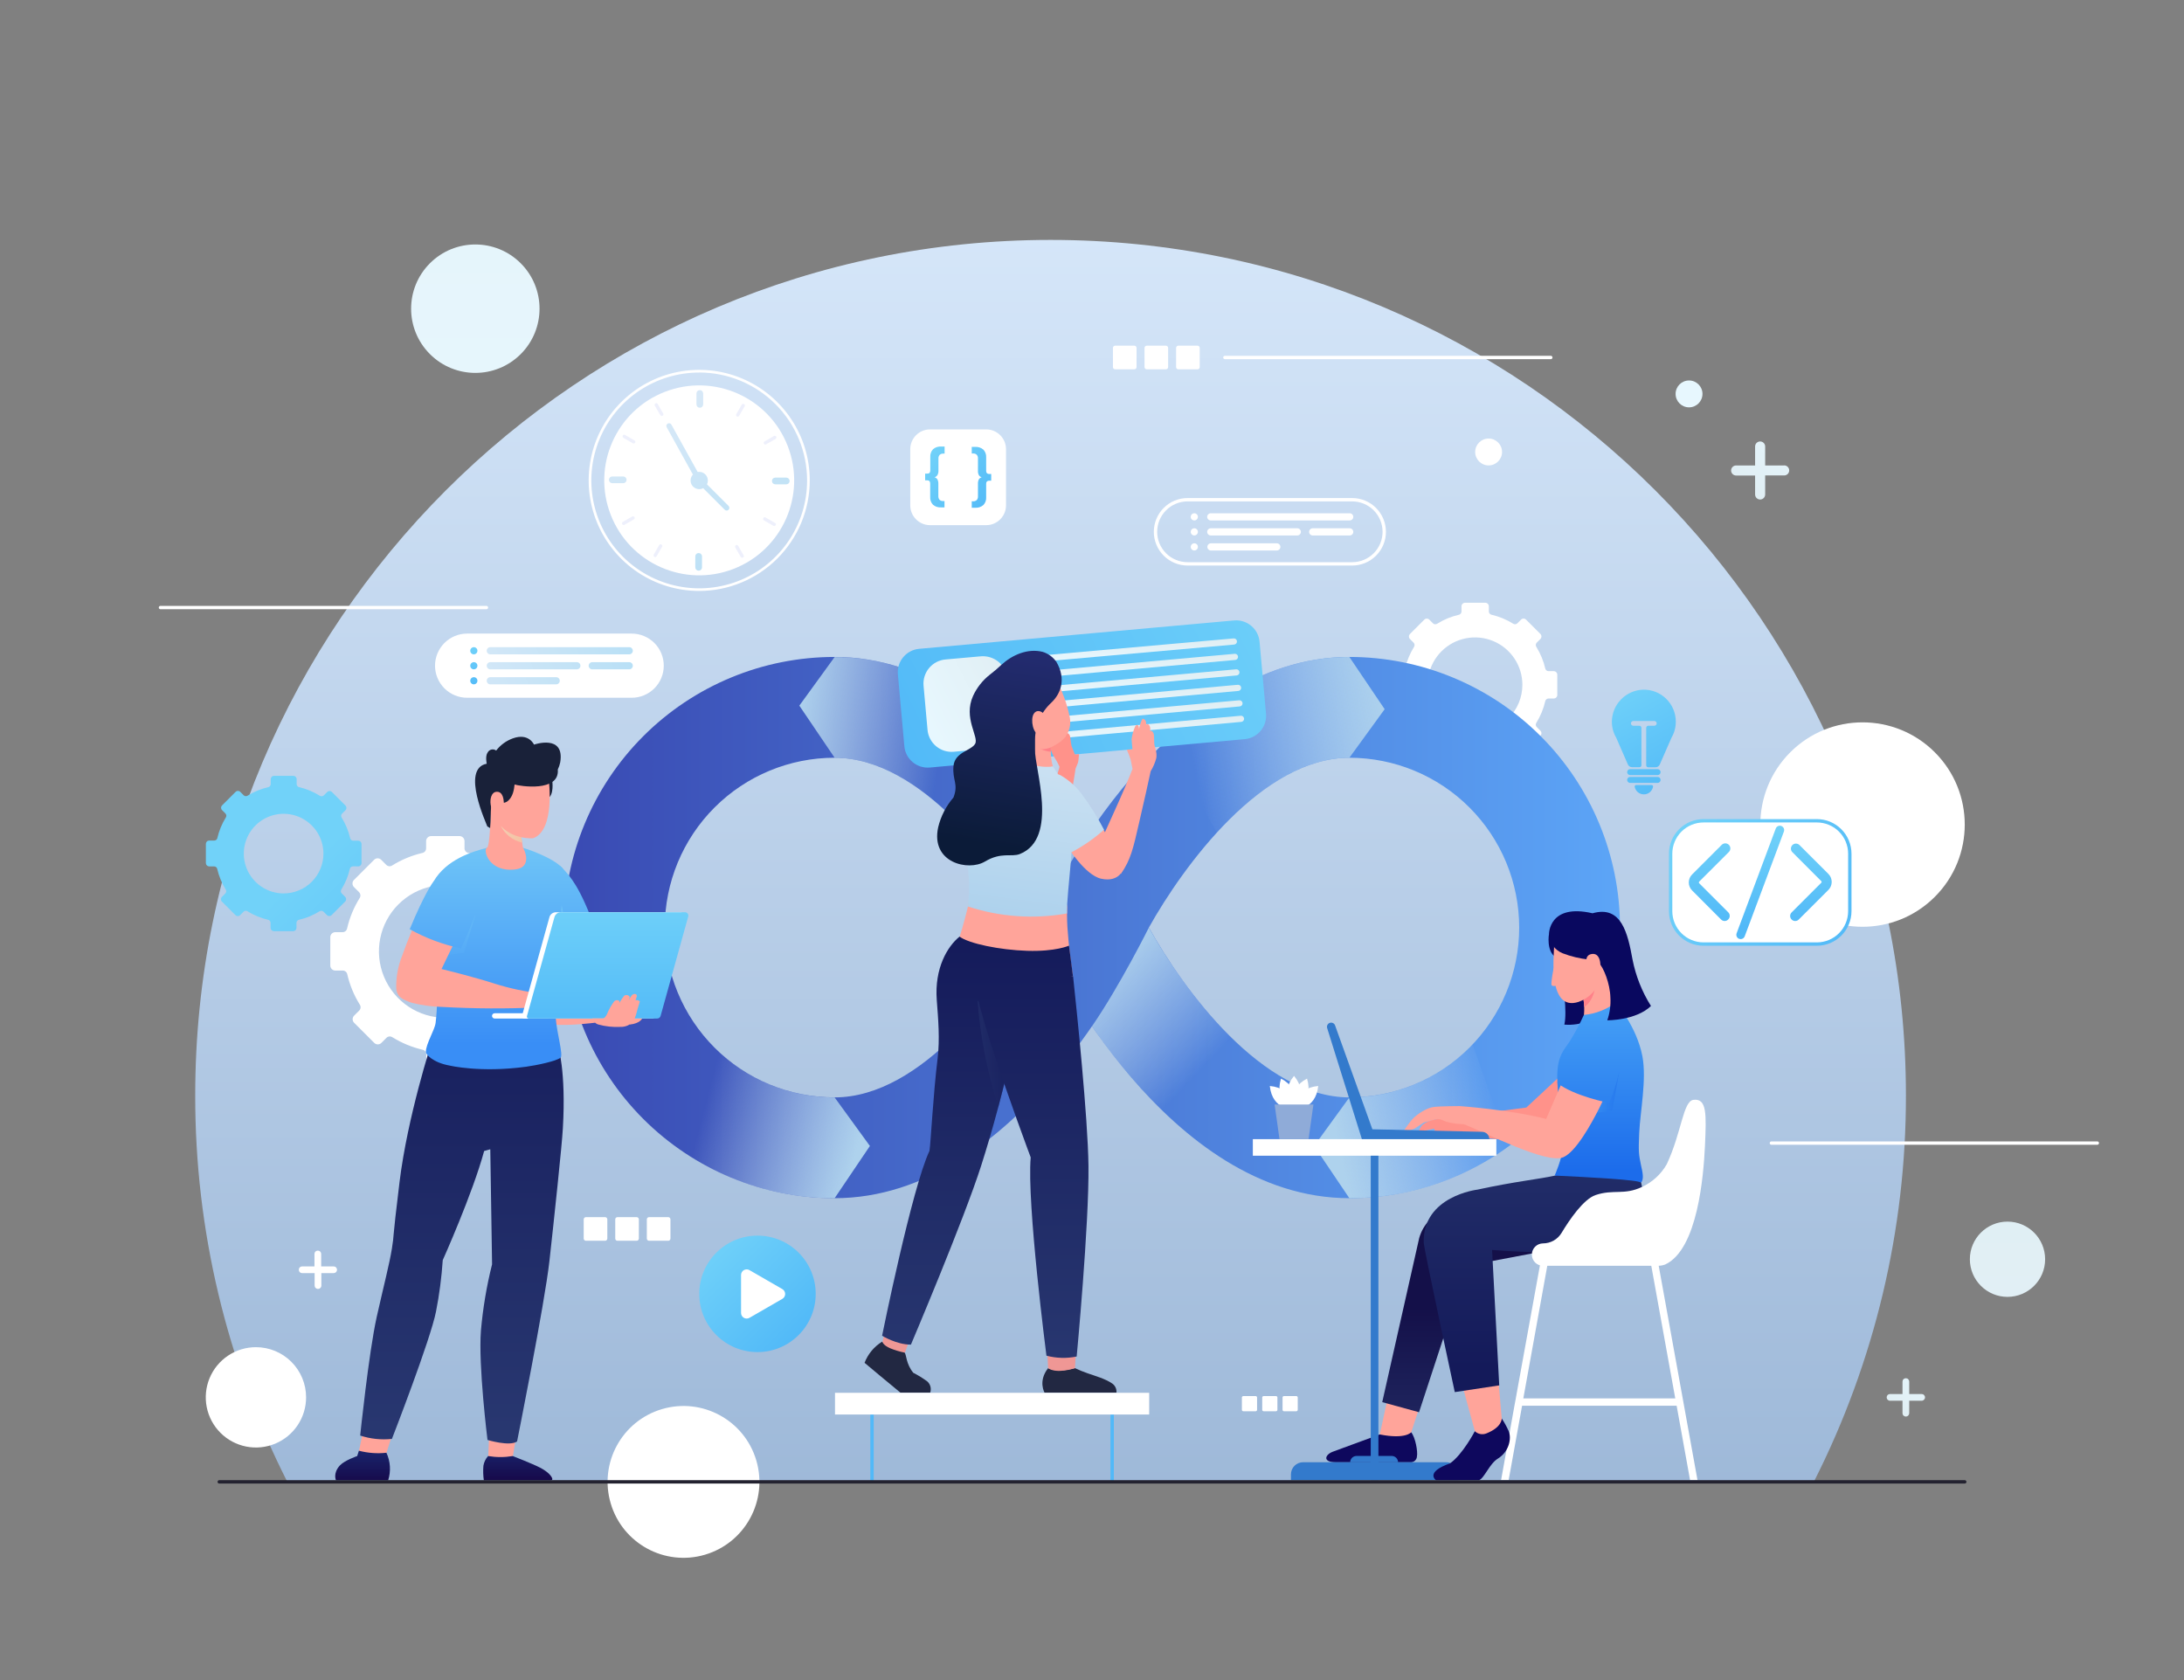 <svg width="650" height="500" viewBox="0 0 650 500" fill="none" xmlns="http://www.w3.org/2000/svg">
<rect x="0" y="0" width="650" height="500" fill="#808080" stroke="none"/>
<path d="M312.67 71.4C172.07 71.4 58.1 185.38 58.1 326C58.044 365.92 67.418 405.289 85.46 440.9H539.88C557.921 405.289 567.296 365.92 567.24 326C567.24 185.38 453.26 71.4 312.67 71.4Z" fill="url(#paint0_linear_46_7039)"/>
<path d="M154.979 105.38C162.442 97.917 162.442 85.817 154.979 78.354C147.516 70.891 135.416 70.891 127.953 78.354C120.49 85.817 120.49 97.917 127.953 105.38C135.416 112.843 147.516 112.843 154.979 105.38Z" fill="url(#paint1_linear_46_7039)"/>
<path d="M502.689 121.23C504.899 121.23 506.689 119.439 506.689 117.23C506.689 115.021 504.899 113.23 502.689 113.23C500.48 113.23 498.689 115.021 498.689 117.23C498.689 119.439 500.48 121.23 502.689 121.23Z" fill="url(#paint2_linear_46_7039)"/>
<path d="M443.04 138.51C445.249 138.51 447.04 136.719 447.04 134.51C447.04 132.301 445.249 130.51 443.04 130.51C440.831 130.51 439.04 132.301 439.04 134.51C439.04 136.719 440.831 138.51 443.04 138.51Z" fill="white"/>
<path d="M597.469 385.96C603.655 385.96 608.669 380.946 608.669 374.76C608.669 368.574 603.655 363.56 597.469 363.56C591.284 363.56 586.27 368.574 586.27 374.76C586.27 380.946 591.284 385.96 597.469 385.96Z" fill="url(#paint3_linear_46_7039)"/>
<path d="M575.837 266.907C587.717 255.027 587.717 235.766 575.837 223.886C563.957 212.007 544.697 212.007 532.817 223.886C520.937 235.766 520.937 255.027 532.817 266.907C544.697 278.786 563.957 278.786 575.837 266.907Z" fill="white"/>
<path d="M91.1 415.85C91.102 418.803 90.228 421.691 88.588 424.148C86.948 426.605 84.617 428.52 81.888 429.651C79.16 430.783 76.157 431.079 73.26 430.503C70.363 429.928 67.702 428.505 65.613 426.417C63.525 424.328 62.102 421.667 61.527 418.77C60.951 415.873 61.247 412.87 62.379 410.142C63.51 407.413 65.425 405.081 67.882 403.442C70.339 401.802 73.227 400.928 76.18 400.93C80.137 400.93 83.932 402.502 86.73 405.3C89.528 408.098 91.1 411.893 91.1 415.85Z" fill="white"/>
<path d="M209.816 462.691C221.782 459.16 228.62 446.597 225.089 434.631C221.559 422.665 208.996 415.827 197.03 419.358C185.064 422.889 178.226 435.451 181.757 447.417C185.287 459.383 197.85 466.222 209.816 462.691Z" fill="white"/>
<path d="M47.76 180.81H144.77" stroke="white" stroke-miterlimit="10" stroke-linecap="round"/>
<path d="M527.2 340.19H624.2" stroke="white" stroke-miterlimit="10" stroke-linecap="round"/>
<path d="M364.55 106.39H461.55" stroke="white" stroke-miterlimit="10" stroke-linecap="round"/>
<path d="M99.3 376.89H95.59V373.19C95.59 372.925 95.484 372.67 95.297 372.483C95.109 372.295 94.855 372.19 94.59 372.19C94.325 372.19 94.07 372.295 93.883 372.483C93.695 372.67 93.59 372.925 93.59 373.19V376.89H89.93C89.665 376.89 89.41 376.995 89.223 377.183C89.035 377.37 88.93 377.625 88.93 377.89C88.93 378.155 89.035 378.41 89.223 378.597C89.41 378.785 89.665 378.89 89.93 378.89H93.64V382.6C93.64 382.865 93.745 383.12 93.933 383.307C94.12 383.495 94.374 383.6 94.64 383.6C94.905 383.6 95.159 383.495 95.347 383.307C95.534 383.12 95.64 382.865 95.64 382.6V378.89H99.3C99.565 378.89 99.819 378.785 100.007 378.597C100.194 378.41 100.3 378.155 100.3 377.89C100.3 377.625 100.194 377.37 100.007 377.183C99.819 376.995 99.565 376.89 99.3 376.89Z" fill="white"/>
<path d="M531 138.52H525.35V132.88C525.35 132.482 525.192 132.101 524.911 131.819C524.629 131.538 524.248 131.38 523.85 131.38C523.452 131.38 523.071 131.538 522.789 131.819C522.508 132.101 522.35 132.482 522.35 132.88V138.52H516.71C516.312 138.52 515.931 138.678 515.649 138.959C515.368 139.241 515.21 139.622 515.21 140.02C515.21 140.418 515.368 140.799 515.649 141.081C515.931 141.362 516.312 141.52 516.71 141.52H522.35V147.16C522.35 147.558 522.508 147.939 522.789 148.221C523.071 148.502 523.452 148.66 523.85 148.66C524.248 148.66 524.629 148.502 524.911 148.221C525.192 147.939 525.35 147.558 525.35 147.16V141.5H531C531.398 141.5 531.779 141.342 532.061 141.061C532.342 140.779 532.5 140.398 532.5 140C532.5 139.602 532.342 139.221 532.061 138.939C531.779 138.658 531.398 138.5 531 138.5V138.52Z" fill="url(#paint4_linear_46_7039)"/>
<path d="M571.92 414.87H568.22V411.17C568.22 410.905 568.114 410.65 567.927 410.463C567.739 410.275 567.485 410.17 567.22 410.17C566.955 410.17 566.7 410.275 566.513 410.463C566.325 410.65 566.22 410.905 566.22 411.17V414.87H562.51C562.245 414.87 561.99 414.975 561.803 415.163C561.615 415.35 561.51 415.605 561.51 415.87C561.51 416.135 561.615 416.389 561.803 416.577C561.99 416.765 562.245 416.87 562.51 416.87H566.22V420.58C566.22 420.845 566.325 421.099 566.513 421.287C566.7 421.475 566.955 421.58 567.22 421.58C567.485 421.58 567.739 421.475 567.927 421.287C568.114 421.099 568.22 420.845 568.22 420.58V416.87H571.92C572.185 416.87 572.439 416.765 572.627 416.577C572.814 416.389 572.92 416.135 572.92 415.87C572.92 415.605 572.814 415.35 572.627 415.163C572.439 414.975 572.185 414.87 571.92 414.87Z" fill="url(#paint5_linear_46_7039)"/>
<path d="M337.599 102.88H331.889C331.525 102.88 331.229 103.175 331.229 103.54V109.25C331.229 109.614 331.525 109.91 331.889 109.91H337.599C337.964 109.91 338.259 109.614 338.259 109.25V103.54C338.259 103.175 337.964 102.88 337.599 102.88Z" fill="white"/>
<path d="M347 102.88H341.29C340.925 102.88 340.63 103.175 340.63 103.54V109.25C340.63 109.614 340.925 109.91 341.29 109.91H347C347.364 109.91 347.66 109.614 347.66 109.25V103.54C347.66 103.175 347.364 102.88 347 102.88Z" fill="white"/>
<path d="M356.399 102.88H350.689C350.325 102.88 350.029 103.175 350.029 103.54V109.25C350.029 109.614 350.325 109.91 350.689 109.91H356.399C356.764 109.91 357.059 109.614 357.059 109.25V103.54C357.059 103.175 356.764 102.88 356.399 102.88Z" fill="white"/>
<path d="M180.09 362.23H174.38C174.015 362.23 173.72 362.525 173.72 362.89V368.6C173.72 368.964 174.015 369.26 174.38 369.26H180.09C180.454 369.26 180.75 368.964 180.75 368.6V362.89C180.75 362.525 180.454 362.23 180.09 362.23Z" fill="white"/>
<path d="M189.479 362.23H183.769C183.405 362.23 183.109 362.525 183.109 362.89V368.6C183.109 368.964 183.405 369.26 183.769 369.26H189.479C189.844 369.26 190.139 368.964 190.139 368.6V362.89C190.139 362.525 189.844 362.23 189.479 362.23Z" fill="white"/>
<path d="M198.88 362.23H193.17C192.805 362.23 192.51 362.525 192.51 362.89V368.6C192.51 368.964 192.805 369.26 193.17 369.26H198.88C199.244 369.26 199.54 368.964 199.54 368.6V362.89C199.54 362.525 199.244 362.23 198.88 362.23Z" fill="white"/>
<path d="M373.699 415.48H370.039C369.802 415.48 369.609 415.672 369.609 415.91V419.57C369.609 419.807 369.802 420 370.039 420H373.699C373.937 420 374.129 419.807 374.129 419.57V415.91C374.129 415.672 373.937 415.48 373.699 415.48Z" fill="white"/>
<path d="M379.75 415.48H376.09C375.853 415.48 375.66 415.672 375.66 415.91V419.57C375.66 419.807 375.853 420 376.09 420H379.75C379.988 420 380.18 419.807 380.18 419.57V415.91C380.18 415.672 379.988 415.48 379.75 415.48Z" fill="white"/>
<path d="M385.8 415.48H382.14C381.903 415.48 381.71 415.672 381.71 415.91V419.57C381.71 419.807 381.903 420 382.14 420H385.8C386.037 420 386.23 419.807 386.23 419.57V415.91C386.23 415.672 386.037 415.48 385.8 415.48Z" fill="white"/>
<path d="M166.83 287.35V278.91C166.83 278.515 166.673 278.136 166.393 277.856C166.114 277.577 165.735 277.42 165.34 277.42H163.17C162.859 277.422 162.557 277.32 162.313 277.129C162.068 276.939 161.894 276.671 161.82 276.37C161.083 273.143 159.816 270.061 158.07 267.25C157.899 266.984 157.823 266.668 157.856 266.353C157.888 266.039 158.027 265.745 158.25 265.52L159.78 263.99C160.058 263.709 160.214 263.33 160.214 262.935C160.214 262.54 160.058 262.161 159.78 261.88L153.78 255.88C153.642 255.74 153.478 255.629 153.297 255.553C153.116 255.477 152.921 255.438 152.725 255.438C152.528 255.438 152.334 255.477 152.153 255.553C151.972 255.629 151.808 255.74 151.67 255.88L150.14 257.4C149.917 257.621 149.624 257.76 149.311 257.793C148.999 257.825 148.684 257.75 148.42 257.58C145.608 255.832 142.526 254.561 139.3 253.82C138.998 253.749 138.73 253.578 138.539 253.334C138.348 253.091 138.246 252.789 138.25 252.48V250.32C138.25 249.922 138.092 249.54 137.81 249.259C137.529 248.978 137.148 248.82 136.75 248.82H128.32C127.922 248.82 127.54 248.978 127.259 249.259C126.978 249.54 126.82 249.922 126.82 250.32V252.48C126.826 252.783 126.731 253.079 126.55 253.322C126.369 253.564 126.112 253.74 125.82 253.82C122.591 254.556 119.509 255.827 116.7 257.58C116.434 257.751 116.118 257.827 115.803 257.794C115.489 257.761 115.195 257.622 114.97 257.4L113.45 255.88C113.312 255.74 113.148 255.629 112.967 255.553C112.786 255.477 112.591 255.438 112.395 255.438C112.198 255.438 112.004 255.477 111.823 255.553C111.642 255.629 111.478 255.74 111.34 255.88L105.34 261.88C105.062 262.161 104.906 262.54 104.906 262.935C104.906 263.33 105.062 263.709 105.34 263.99L106.87 265.52C107.091 265.746 107.228 266.039 107.261 266.353C107.294 266.668 107.219 266.983 107.05 267.25C105.297 270.059 104.026 273.141 103.29 276.37C103.219 276.671 103.048 276.939 102.804 277.13C102.561 277.321 102.259 277.423 101.95 277.42H99.79C99.395 277.42 99.016 277.577 98.736 277.856C98.457 278.136 98.3 278.515 98.3 278.91V287.35C98.3 287.745 98.457 288.124 98.736 288.403C99.016 288.683 99.395 288.84 99.79 288.84H102C102.309 288.836 102.611 288.938 102.854 289.129C103.098 289.32 103.269 289.588 103.34 289.89C104.076 293.118 105.347 296.201 107.1 299.01C107.269 299.276 107.344 299.592 107.311 299.906C107.278 300.22 107.14 300.514 106.92 300.74L105.39 302.26C105.111 302.542 104.955 302.923 104.955 303.32C104.955 303.717 105.111 304.097 105.39 304.38L111.39 310.38C111.671 310.658 112.05 310.814 112.445 310.814C112.84 310.814 113.219 310.658 113.5 310.38L115.03 308.85C115.254 308.63 115.546 308.492 115.858 308.46C116.171 308.427 116.485 308.501 116.75 308.67C119.562 310.418 122.643 311.688 125.87 312.43C126.162 312.51 126.419 312.685 126.6 312.928C126.781 313.171 126.876 313.467 126.87 313.77V315.94C126.87 316.338 127.028 316.719 127.309 317C127.59 317.282 127.972 317.44 128.37 317.44H136.8C137.198 317.44 137.579 317.282 137.86 317C138.142 316.719 138.3 316.338 138.3 315.94V313.77C138.296 313.46 138.398 313.159 138.589 312.915C138.78 312.672 139.048 312.5 139.35 312.43C142.572 311.683 145.649 310.413 148.46 308.67C148.726 308.5 149.042 308.426 149.356 308.459C149.67 308.491 149.964 308.629 150.19 308.85L151.72 310.38C152.001 310.658 152.38 310.814 152.775 310.814C153.17 310.814 153.549 310.658 153.83 310.38L159.83 304.38C160.108 304.097 160.264 303.717 160.264 303.32C160.264 302.923 160.108 302.542 159.83 302.26L158.3 300.74C158.077 300.515 157.939 300.221 157.906 299.906C157.873 299.592 157.949 299.276 158.12 299.01C159.866 296.198 161.133 293.116 161.87 289.89C161.944 289.59 162.116 289.324 162.359 289.134C162.602 288.943 162.901 288.84 163.21 288.84H165.39C165.776 288.827 166.143 288.664 166.411 288.386C166.68 288.108 166.83 287.736 166.83 287.35V287.35ZM132.56 302.9C128.65 302.902 124.827 301.744 121.574 299.574C118.322 297.403 115.787 294.316 114.289 290.705C112.79 287.093 112.397 283.118 113.158 279.283C113.919 275.447 115.8 271.924 118.563 269.157C121.327 266.391 124.848 264.506 128.683 263.742C132.518 262.977 136.493 263.366 140.106 264.861C143.719 266.355 146.808 268.888 148.982 272.138C151.156 275.388 152.318 279.21 152.32 283.12C152.321 285.716 151.811 288.287 150.819 290.686C149.826 293.085 148.371 295.265 146.536 297.102C144.701 298.939 142.523 300.396 140.125 301.391C137.727 302.386 135.156 302.898 132.56 302.9V302.9Z" fill="white"/>
<path d="M463.48 206.81V200.81C463.48 200.526 463.367 200.254 463.166 200.053C462.966 199.853 462.694 199.74 462.41 199.74H460.86C460.641 199.736 460.43 199.66 460.258 199.525C460.087 199.39 459.964 199.202 459.91 198.99C459.379 196.691 458.474 194.495 457.23 192.49C457.11 192.3 457.058 192.076 457.082 191.852C457.105 191.629 457.203 191.421 457.36 191.26L458.45 190.17C458.647 189.968 458.758 189.697 458.758 189.415C458.758 189.133 458.647 188.862 458.45 188.66L454.19 184.41C454.092 184.31 453.975 184.231 453.847 184.177C453.718 184.123 453.58 184.095 453.44 184.095C453.3 184.095 453.162 184.123 453.033 184.177C452.904 184.231 452.788 184.31 452.69 184.41L451.6 185.5C451.439 185.656 451.23 185.754 451.007 185.778C450.784 185.801 450.56 185.749 450.37 185.63C448.365 184.377 446.164 183.468 443.86 182.94C443.648 182.885 443.46 182.763 443.325 182.591C443.189 182.42 443.114 182.208 443.11 181.99V180.44C443.11 180.3 443.082 180.161 443.028 180.032C442.974 179.903 442.895 179.785 442.796 179.687C442.696 179.588 442.578 179.51 442.449 179.458C442.319 179.405 442.18 179.379 442.04 179.38H436.04C435.9 179.379 435.761 179.405 435.631 179.458C435.501 179.51 435.383 179.588 435.284 179.687C435.184 179.785 435.105 179.903 435.051 180.032C434.998 180.161 434.97 180.3 434.97 180.44V182C434.966 182.218 434.89 182.43 434.755 182.601C434.619 182.773 434.431 182.895 434.22 182.95C431.92 183.477 429.723 184.383 427.72 185.63C427.53 185.753 427.304 185.808 427.079 185.787C426.854 185.765 426.642 185.667 426.48 185.51L425.4 184.42C425.301 184.32 425.184 184.24 425.054 184.186C424.924 184.132 424.785 184.104 424.645 184.104C424.504 184.104 424.365 184.132 424.236 184.186C424.106 184.24 423.988 184.32 423.89 184.42L419.64 188.67C419.54 188.769 419.46 188.886 419.406 189.016C419.352 189.145 419.324 189.284 419.324 189.425C419.324 189.565 419.352 189.705 419.406 189.834C419.46 189.964 419.54 190.081 419.64 190.18L420.72 191.27C420.876 191.431 420.974 191.639 420.998 191.862C421.021 192.085 420.969 192.31 420.85 192.5C419.606 194.505 418.701 196.701 418.17 199C418.113 199.22 417.983 199.414 417.801 199.55C417.62 199.687 417.397 199.757 417.17 199.75H415.62C415.336 199.75 415.064 199.863 414.863 200.063C414.663 200.264 414.55 200.536 414.55 200.82V206.82C414.55 206.96 414.578 207.099 414.631 207.228C414.685 207.357 414.764 207.474 414.864 207.573C414.963 207.672 415.081 207.749 415.211 207.802C415.341 207.855 415.48 207.881 415.62 207.88H417.17C417.397 207.873 417.62 207.943 417.801 208.079C417.983 208.216 418.113 208.41 418.17 208.63C418.699 210.933 419.604 213.132 420.85 215.14C420.971 215.329 421.024 215.553 421.003 215.776C420.981 215.999 420.885 216.208 420.73 216.37L419.64 217.46C419.54 217.558 419.461 217.674 419.407 217.803C419.353 217.932 419.325 218.07 419.325 218.21C419.325 218.35 419.353 218.488 419.407 218.617C419.461 218.745 419.54 218.862 419.64 218.96L423.89 223.22C424.092 223.417 424.363 223.528 424.645 223.528C424.927 223.528 425.198 223.417 425.4 223.22L426.49 222.13C426.651 221.973 426.859 221.876 427.082 221.852C427.305 221.828 427.53 221.88 427.72 222C429.724 223.246 431.92 224.151 434.22 224.68C434.44 224.737 434.634 224.867 434.77 225.048C434.907 225.23 434.977 225.453 434.97 225.68V227.23C434.97 227.514 435.083 227.786 435.283 227.987C435.484 228.187 435.756 228.3 436.04 228.3H442.04C442.324 228.3 442.596 228.187 442.796 227.987C442.997 227.786 443.11 227.514 443.11 227.23V225.68C443.103 225.453 443.173 225.23 443.309 225.048C443.446 224.867 443.64 224.737 443.86 224.68C446.16 224.153 448.357 223.247 450.36 222C450.55 221.88 450.774 221.828 450.997 221.852C451.22 221.876 451.429 221.973 451.59 222.13L452.69 223.22C452.89 223.417 453.159 223.527 453.44 223.527C453.72 223.527 453.99 223.417 454.19 223.22L458.45 218.96C458.646 218.76 458.757 218.49 458.757 218.21C458.757 217.929 458.646 217.66 458.45 217.46L457.36 216.37C457.203 216.209 457.105 216.001 457.082 215.777C457.058 215.554 457.11 215.33 457.23 215.14C458.475 213.132 459.381 210.933 459.91 208.63C459.964 208.418 460.087 208.23 460.258 208.095C460.43 207.959 460.641 207.884 460.86 207.88H462.41C462.551 207.881 462.69 207.854 462.821 207.801C462.951 207.748 463.07 207.669 463.169 207.57C463.269 207.47 463.348 207.351 463.401 207.221C463.454 207.091 463.481 206.951 463.48 206.81V206.81ZM439 217.9C436.211 217.902 433.484 217.077 431.164 215.529C428.843 213.98 427.035 211.779 425.966 209.203C424.897 206.626 424.617 203.791 425.16 201.055C425.702 198.319 427.045 195.806 429.016 193.833C430.988 191.86 433.5 190.516 436.235 189.972C438.971 189.427 441.806 189.705 444.383 190.772C446.96 191.839 449.163 193.646 450.713 195.965C452.263 198.284 453.09 201.011 453.09 203.8C453.09 207.538 451.606 211.123 448.964 213.767C446.321 216.411 442.738 217.897 439 217.9Z" fill="white"/>
<path d="M107.59 256.89V251.19C107.59 250.925 107.484 250.671 107.297 250.483C107.109 250.295 106.855 250.19 106.59 250.19H105.12C104.911 250.193 104.708 250.124 104.544 249.995C104.38 249.865 104.265 249.684 104.22 249.48C103.714 247.299 102.857 245.215 101.68 243.31C101.562 243.133 101.51 242.92 101.532 242.709C101.554 242.497 101.649 242.3 101.8 242.15L102.8 241.15C102.895 241.057 102.97 240.946 103.022 240.823C103.074 240.7 103.1 240.568 103.1 240.435C103.1 240.302 103.074 240.17 103.022 240.047C102.97 239.924 102.895 239.813 102.8 239.72L98.799 235.72C98.706 235.625 98.595 235.549 98.472 235.498C98.35 235.446 98.218 235.419 98.085 235.419C97.951 235.419 97.819 235.446 97.697 235.498C97.574 235.549 97.463 235.625 97.37 235.72L96.37 236.72C96.212 236.861 96.014 236.949 95.804 236.97C95.594 236.992 95.382 236.946 95.2 236.84C93.294 235.635 91.197 234.763 88.999 234.26C88.796 234.211 88.615 234.094 88.486 233.929C88.357 233.763 88.288 233.56 88.29 233.35V231.89C88.29 231.625 88.184 231.371 87.997 231.183C87.809 230.995 87.555 230.89 87.29 230.89H81.57C81.304 230.89 81.05 230.995 80.862 231.183C80.675 231.371 80.57 231.625 80.57 231.89V233.35C80.571 233.56 80.502 233.763 80.373 233.929C80.244 234.094 80.063 234.211 79.859 234.26C77.675 234.756 75.59 235.615 73.689 236.8C73.511 236.914 73.299 236.964 73.089 236.942C72.878 236.92 72.681 236.828 72.529 236.68L71.529 235.68C71.436 235.585 71.325 235.509 71.202 235.458C71.08 235.406 70.948 235.379 70.814 235.379C70.681 235.379 70.549 235.406 70.427 235.458C70.304 235.509 70.193 235.585 70.1 235.68L66.1 239.68C66.004 239.773 65.929 239.884 65.877 240.007C65.825 240.13 65.799 240.262 65.799 240.395C65.799 240.528 65.825 240.66 65.877 240.783C65.929 240.906 66.004 241.017 66.1 241.11L67.1 242.11C67.247 242.262 67.339 242.459 67.361 242.669C67.383 242.88 67.333 243.092 67.219 243.27C66.038 245.173 65.18 247.257 64.68 249.44C64.63 249.644 64.513 249.825 64.348 249.953C64.183 250.082 63.979 250.152 63.77 250.15H62.27C62.004 250.15 61.75 250.255 61.562 250.443C61.375 250.631 61.27 250.885 61.27 251.15V256.85C61.27 257.115 61.375 257.37 61.562 257.557C61.75 257.745 62.004 257.85 62.27 257.85H63.739C63.947 257.851 64.149 257.921 64.312 258.05C64.475 258.179 64.59 258.358 64.639 258.56C65.141 260.743 65.999 262.827 67.18 264.73C67.296 264.91 67.347 265.124 67.325 265.336C67.303 265.549 67.21 265.748 67.059 265.9L66.059 266.9C65.964 266.993 65.889 267.104 65.837 267.227C65.785 267.35 65.759 267.482 65.759 267.615C65.759 267.748 65.785 267.88 65.837 268.003C65.889 268.126 65.964 268.237 66.059 268.33L70.059 272.33C70.153 272.425 70.264 272.501 70.387 272.553C70.51 272.604 70.641 272.631 70.775 272.631C70.908 272.631 71.04 272.604 71.162 272.553C71.285 272.501 71.396 272.425 71.49 272.33L72.49 271.33C72.641 271.178 72.839 271.083 73.052 271.059C73.264 271.036 73.479 271.085 73.659 271.2C75.558 272.383 77.639 273.241 79.82 273.74C80.023 273.79 80.204 273.907 80.333 274.072C80.462 274.237 80.531 274.441 80.529 274.65V276.12C80.529 276.385 80.635 276.64 80.822 276.827C81.01 277.015 81.264 277.12 81.529 277.12H87.24C87.505 277.12 87.759 277.015 87.947 276.827C88.134 276.64 88.24 276.385 88.24 276.12V274.65C88.238 274.441 88.307 274.237 88.436 274.072C88.565 273.907 88.746 273.79 88.95 273.74C91.13 273.241 93.212 272.383 95.109 271.2C95.292 271.094 95.504 271.048 95.714 271.07C95.924 271.091 96.122 271.179 96.279 271.32L97.279 272.32C97.373 272.415 97.484 272.491 97.607 272.543C97.73 272.594 97.861 272.621 97.995 272.621C98.128 272.621 98.26 272.594 98.382 272.543C98.505 272.491 98.616 272.415 98.71 272.32L102.71 268.32C102.805 268.227 102.88 268.116 102.932 267.993C102.984 267.87 103.01 267.738 103.01 267.605C103.01 267.472 102.984 267.34 102.932 267.217C102.88 267.094 102.805 266.983 102.71 266.89L101.71 265.89C101.559 265.738 101.466 265.539 101.444 265.326C101.422 265.114 101.473 264.9 101.59 264.72C102.77 262.817 103.628 260.733 104.13 258.55C104.177 258.347 104.292 258.167 104.455 258.038C104.619 257.909 104.821 257.839 105.03 257.84H106.5C106.634 257.852 106.77 257.837 106.898 257.796C107.027 257.754 107.146 257.687 107.248 257.598C107.349 257.509 107.432 257.401 107.491 257.279C107.55 257.157 107.583 257.025 107.59 256.89V256.89ZM84.419 265.89C82.077 265.892 79.787 265.2 77.838 263.901C75.888 262.602 74.368 260.754 73.468 258.591C72.569 256.428 72.33 254.047 72.783 251.749C73.236 249.451 74.36 247.338 76.013 245.679C77.666 244.019 79.773 242.886 82.07 242.423C84.366 241.961 86.748 242.189 88.914 243.08C91.081 243.97 92.935 245.483 94.242 247.427C95.55 249.37 96.252 251.658 96.26 254C96.265 255.559 95.963 257.103 95.37 258.545C94.777 259.987 93.906 261.297 92.806 262.402C91.707 263.506 90.4 264.383 88.96 264.981C87.521 265.58 85.978 265.889 84.419 265.89V265.89Z" fill="url(#paint6_linear_46_7039)"/>
<path d="M248.399 356.59C227.039 356.59 206.553 348.104 191.449 333C176.345 317.896 167.859 297.41 167.859 276.05C167.859 254.689 176.345 234.204 191.449 219.099C206.553 203.995 227.039 195.51 248.399 195.51C302.709 195.51 337.109 266.59 338.549 269.61L341.609 276.05L338.549 282.49C337.109 285.51 302.709 356.59 248.399 356.59ZM248.399 225.51C234.995 225.51 222.14 230.835 212.662 240.313C203.184 249.791 197.859 262.646 197.859 276.05C197.859 289.454 203.184 302.309 212.662 311.787C222.14 321.265 234.995 326.59 248.399 326.59C274.329 326.59 297.749 294.47 308.079 276.05C297.749 257.64 274.329 225.51 248.399 225.51V225.51Z" fill="url(#paint7_linear_46_7039)"/>
<path d="M401.6 356.59C347.29 356.59 312.89 285.51 311.45 282.49L308.39 276.05L311.45 269.61C312.89 266.61 347.29 195.51 401.6 195.51C422.96 195.51 443.446 203.995 458.55 219.099C473.654 234.204 482.14 254.689 482.14 276.05C482.14 297.41 473.654 317.896 458.55 333C443.446 348.104 422.96 356.59 401.6 356.59V356.59ZM341.92 276.05C352.25 294.47 375.66 326.59 401.6 326.59C415.004 326.59 427.859 321.265 437.337 311.787C446.815 302.309 452.14 289.454 452.14 276.05C452.14 262.646 446.815 249.791 437.337 240.313C427.859 230.835 415.004 225.51 401.6 225.51C375.66 225.51 352.25 257.64 341.92 276.05V276.05Z" fill="url(#paint8_linear_46_7039)"/>
<path style="mix-blend-mode:multiply" d="M369.56 311.69L350.62 334.86C340.916 326.124 332.313 316.237 325 305.42V305.42C333.32 293.33 341.91 276.08 341.91 276.08C347.68 286.32 357.5 300.85 369.56 311.69Z" fill="url(#paint9_linear_46_7039)"/>
<path style="mix-blend-mode:multiply" d="M324.999 246.7C316.679 258.79 308.079 276.06 308.079 276.06C302.319 265.8 292.499 251.27 280.439 240.43L299.379 217.26C309.083 225.996 317.687 235.882 324.999 246.7V246.7Z" fill="url(#paint10_linear_46_7039)"/>
<path style="mix-blend-mode:multiply" d="M412.1 211.06L401.6 225.51C387.04 225.51 373.27 235.64 362.17 247.79L346.76 220.79C361.29 206.92 379.85 195.52 401.6 195.52L412.1 211.06Z" fill="url(#paint11_linear_46_7039)"/>
<path style="mix-blend-mode:multiply" d="M301.349 219L279.499 239.58C270.149 231.4 259.499 225.51 248.399 225.51L237.899 210L248.399 195.54C269.219 195.51 287.119 206 301.349 219Z" fill="url(#paint12_linear_46_7039)"/>
<path style="mix-blend-mode:multiply" d="M258.9 341.05L248.4 356.6C227.876 356.618 208.127 348.766 193.22 334.66L208.35 306.85C213.064 312.993 219.128 317.969 226.073 321.393C233.017 324.818 240.657 326.6 248.4 326.6L258.9 341.05Z" fill="url(#paint13_linear_46_7039)"/>
<path style="mix-blend-mode:multiply" d="M448.999 341.14C435.246 351.205 418.642 356.62 401.599 356.6L391.109 341.05L401.599 326.6C408.465 326.603 415.258 325.204 421.564 322.489C427.869 319.774 433.554 315.8 438.269 310.81L448.999 341.14Z" fill="url(#paint14_linear_46_7039)"/>
<path d="M465.05 292C465.05 292 466.51 301 465.58 304.93C468.045 305.135 470.524 304.748 472.81 303.8C477.22 302.18 471.61 292 471.61 292" fill="#09085F"/>
<path d="M461 278C461 278 460.13 283 463 284.9L464 280.58" fill="#09085F"/>
<path d="M470.83 325.65L464.45 320.13L463.58 320.94L454.27 329.61L427 333.15C425.644 333.382 424.37 333.957 423.3 334.82C422.924 335.318 422.589 335.847 422.3 336.4C422.913 336.548 423.55 336.565 424.17 336.45L426.84 335.89L427.17 337.01C427.17 337.01 450.76 340.01 456.17 339.47H456.57C461.17 338.77 475.05 329.36 475.05 329.36L470.83 325.65Z" fill="#FF928A"/>
<path d="M481.6 300.59L471.84 303.29L471.41 302.08C471.48 301.299 471.507 300.514 471.49 299.73C471.436 297.886 471.099 296.061 470.49 294.32L473.8 292.32L477.91 287.94L481.6 300.59Z" fill="#FFA49A"/>
<path d="M471.49 299.72C471.436 297.876 471.099 296.051 470.49 294.31L473.8 292.31L474.89 292.03C474.89 292.03 475 297.29 471.49 299.72Z" fill="#FF8189"/>
<path d="M423.2 416.5L418.88 429.7L414.68 433.45L410.66 426.9L413.38 414.3L423.2 416.5Z" fill="#FFA49A"/>
<path d="M480.39 284.35C478.68 286.488 477.301 288.871 476.3 291.42C475.828 292.971 474.997 294.39 473.875 295.561C472.753 296.732 471.37 297.622 469.84 298.16C460.57 301.22 462.49 284.16 462.52 281.92C462.52 280.35 462.07 274.66 468.28 273.85C474.31 273.07 480.7 275.63 480.39 284.35Z" fill="#FFA49A"/>
<path d="M446.75 440.51H449L453 418.35H499L503 440.51H505.21L492.48 370.15C492.463 370.002 492.416 369.858 492.341 369.729C492.267 369.6 492.166 369.487 492.046 369.399C491.927 369.31 491.79 369.246 491.644 369.213C491.499 369.179 491.348 369.175 491.202 369.202C491.055 369.228 490.915 369.285 490.791 369.368C490.667 369.451 490.561 369.558 490.481 369.684C490.4 369.809 490.346 369.95 490.322 370.097C490.297 370.245 490.304 370.395 490.34 370.54L498.59 416.17H453.37L461.62 370.54C461.656 370.395 461.663 370.245 461.638 370.097C461.614 369.95 461.56 369.809 461.479 369.684C461.399 369.558 461.293 369.451 461.169 369.368C461.045 369.285 460.905 369.228 460.758 369.202C460.612 369.175 460.461 369.179 460.316 369.213C460.17 369.246 460.033 369.31 459.914 369.399C459.794 369.487 459.693 369.6 459.619 369.729C459.544 369.858 459.497 370.002 459.48 370.15L451.48 414.22L451.09 416.41L450.82 417.83L450.42 420.05L446.75 440.51Z" fill="white"/>
<path d="M458.49 372.56L436.62 376.71L422.33 420.29L411.38 417.29L422.38 368.45C422.937 366.471 423.97 364.659 425.389 363.172C426.808 361.685 428.569 360.569 430.52 359.92L453.52 352.27" fill="url(#paint15_linear_46_7039)"/>
<path d="M435.069 411.64L436.299 416.26L438.939 425.9L439.329 428.26L443.719 428.78L447.129 424.29L446.109 412.52L446.009 411.33L435.069 411.64Z" fill="#FFA49A"/>
<path d="M487.16 348.15L477.31 345.64L462.72 349.88C458.35 350.88 450.86 351.62 439.72 354.04C439.72 354.04 423.42 355.95 423.72 369.74C423.72 371.47 432.97 414.3 432.97 414.3L446.2 412.3L444.07 372C452.38 372.64 472.79 373.8 481.17 370.42C494.67 365 487.16 348.15 487.16 348.15Z" fill="url(#paint16_linear_46_7039)"/>
<path d="M480.92 298.36C480.92 298.36 487.13 305.51 488.81 314.36C490.12 321.31 488.13 330.95 487.86 337.18C487.62 342.7 487.7 343.49 488.41 346.86C488.76 348.5 489.41 350.86 488.41 351.97C487.77 351.12 473.04 350.34 462.7 349.86C462.7 349.86 464.97 344.62 465.03 341.94C465.16 336.42 463.33 325.16 463.47 319.82C463.62 314.32 465.26 312.74 467.17 309.93C468.748 307.399 470.158 304.766 471.39 302.05C474.847 301.725 478.146 300.448 480.92 298.36V298.36Z" fill="url(#paint17_linear_46_7039)"/>
<path style="mix-blend-mode:multiply" opacity="0.5" d="M481.86 319.11C481.86 319.11 480.4 327.69 479.77 330.54L472.77 331.49L481.86 319.11Z" fill="url(#paint18_linear_46_7039)"/>
<path d="M470 322.34L465.77 320.06C465.55 320.59 460.17 333.01 460.17 333.01C449.37 330.22 434.41 329.18 434.41 329.18C434.41 329.18 428.78 329.18 426.65 329.45C424.52 329.72 421.73 331.65 420.49 332.92C419.75 333.68 417.92 336.3 417.92 336.3C418.976 336.535 420.081 336.379 421.03 335.86C422.43 334.99 423.71 334.09 423.71 334.09L427.22 333.14C427.924 332.949 428.674 333.031 429.32 333.37C430.001 333.706 430.724 333.949 431.47 334.09C432.866 334.399 434.29 334.563 435.72 334.58C442.41 337.21 460.37 346.58 465.31 344.38C469.03 342.75 473.56 334.57 475.95 329.83C476.95 327.83 477.58 326.42 477.58 326.42L470 322.34Z" fill="#FFA49A"/>
<path d="M483.33 310.52C483.33 310.52 482.18 321.52 478.85 328.23C478.85 328.23 468.52 326.23 463.49 322.32C465.471 317.186 467.901 312.237 470.75 307.53" fill="url(#paint19_linear_46_7039)"/>
<path d="M461 278C461.061 279.244 461.479 280.444 462.204 281.457C462.93 282.47 463.932 283.252 465.09 283.71C467.578 284.661 470.18 285.283 472.83 285.56C473.389 285.508 473.953 285.578 474.483 285.764C475.013 285.951 475.496 286.25 475.9 286.64C477.24 287.97 479.18 292.64 479.29 296.93C479.418 299.209 479.103 301.491 478.36 303.65C478.36 303.65 486.9 303.72 491.36 299.39C488.696 295.156 486.835 290.468 485.87 285.56C484.45 277.79 482.59 269.34 473.97 271.8C460.94 268.78 461 278 461 278Z" fill="#09085F"/>
<path d="M472.27 287.16C472.27 287.16 471.45 284.49 473.44 283.98C477.39 282.98 476.62 290.66 474.87 290.62C473.12 290.58 472.27 287.16 472.27 287.16Z" fill="#FFA49A"/>
<path d="M419.999 426.25C419.999 426.25 418.329 428.43 410.639 426.9C410.639 426.9 398.229 431.44 396.639 432.05C394.329 432.93 393.519 435.19 397.639 435.19H419.709C419.956 435.21 420.203 435.181 420.438 435.104C420.673 435.027 420.89 434.904 421.076 434.742C421.263 434.58 421.415 434.382 421.524 434.16C421.632 433.938 421.695 433.697 421.709 433.45C421.999 432 421.269 427.85 419.999 426.25Z" fill="#0E085D"/>
<path d="M445.34 339.02H372.87V343.95H445.34V339.02Z" fill="white"/>
<path d="M407.96 440.51H410.24V343.95H407.96V440.51Z" fill="#337ACC"/>
<path d="M434.02 440.5H384.21V438.78C384.21 437.823 384.59 436.904 385.267 436.227C385.944 435.55 386.862 435.17 387.82 435.17H430.41C431.367 435.17 432.285 435.55 432.962 436.227C433.639 436.904 434.02 437.823 434.02 438.78V440.5Z" fill="#337ACC"/>
<path d="M401.84 435.19H416.09C416.09 434.689 415.891 434.208 415.536 433.853C415.182 433.499 414.701 433.3 414.2 433.3H403.73C403.229 433.3 402.748 433.499 402.393 433.853C402.039 434.208 401.84 434.689 401.84 435.19V435.19Z" fill="#337ACC"/>
<path d="M462.44 287.93C462.44 287.93 461.44 292.69 461.81 293.22C462.18 293.75 463.99 293.16 463.99 293.16" fill="#FFA49A"/>
<path d="M446.939 422.14C447.744 423.339 448.44 424.608 449.019 425.93C449.869 427.93 449.279 431.93 445.769 434.11C443.269 435.65 441.769 439.93 440.189 440.51H427.369C427.369 440.51 423.989 438.15 431.549 435.51C435.319 432.88 438.939 425.94 438.939 425.94C439.388 426.366 439.95 426.655 440.558 426.772C441.166 426.889 441.794 426.829 442.369 426.6C447.129 424.72 446.939 422.14 446.939 422.14Z" fill="#0E085D"/>
<path d="M504 327.32C500.9 327.71 500.51 336.97 496.06 346.48C494.367 349.446 491.791 351.809 488.69 353.24C483.33 355.78 480.24 353.86 474.89 355.65C471.26 356.87 467.07 363.06 464.75 366.92C464.178 367.87 463.37 368.656 462.404 369.203C461.439 369.749 460.349 370.038 459.24 370.04C458.356 370.043 457.509 370.396 456.885 371.022C456.261 371.648 455.91 372.496 455.91 373.38V373.38C455.91 374.263 456.261 375.11 456.885 375.735C457.51 376.359 458.357 376.71 459.24 376.71H493.6C494.284 376.691 494.96 376.559 495.6 376.32C505.27 371.82 507.01 349.88 507.43 341.03C507.84 331.7 508.06 326.81 504 327.32Z" fill="white"/>
<path d="M441.13 336.84L408.45 336.08L397.35 305.18C397.296 305.025 397.213 304.883 397.104 304.761C396.995 304.639 396.863 304.54 396.716 304.469C396.569 304.398 396.409 304.357 396.246 304.347C396.083 304.338 395.919 304.361 395.765 304.415C395.611 304.469 395.469 304.552 395.347 304.661C395.225 304.77 395.125 304.902 395.054 305.049C394.983 305.196 394.942 305.356 394.933 305.519C394.923 305.682 394.946 305.845 395 306L405.32 339H443.25C443.245 338.435 443.021 337.895 442.626 337.492C442.231 337.089 441.694 336.855 441.13 336.84Z" fill="#337ACC"/>
<path d="M385.13 320.19C380.48 325.81 385.13 330.3 385.13 330.3C385.13 330.3 389.77 325.81 385.13 320.19Z" fill="white"/>
<path d="M381.25 321C379.13 328 385.15 330.33 385.15 330.33C385.15 330.33 387.7 324.36 381.25 321Z" fill="white"/>
<path d="M389 321C391.12 328 385.1 330.33 385.1 330.33C385.1 330.33 382.58 324.36 389 321Z" fill="white"/>
<path d="M392.33 323.2C391.59 330.46 385.13 330.3 385.13 330.3C385.13 330.3 385.07 323.84 392.33 323.2Z" fill="white"/>
<path d="M377.92 323.2C378.66 330.46 385.13 330.3 385.13 330.3C385.13 330.3 385.18 323.84 377.92 323.2Z" fill="white"/>
<path d="M389.45 339.02H380.8L379.35 328.71H390.9L389.45 339.02Z" fill="#8FABD8"/>
<path d="M264.999 401.52C266.381 402.078 267.836 402.431 269.319 402.57L271.009 397.92L264.009 393.17C264.009 393.17 263.059 397.61 262.679 399.33C262.609 399.33 262.799 400.62 264.999 401.52Z" fill="#EF9795"/>
<path d="M276 411.14C274.677 410.162 273.275 409.296 271.81 408.55C269.63 405.88 269.81 403.23 269.24 402.55C267.778 402.263 266.348 401.834 264.97 401.27C262.81 400.37 262.57 399.27 262.57 399.27C260.17 400.738 258.321 402.956 257.31 405.58C257.31 405.58 265.64 412.58 267.99 414.46H276.84C277.041 413.885 277.069 413.264 276.92 412.674C276.77 412.083 276.45 411.55 276 411.14V411.14Z" fill="#222842"/>
<path d="M311.94 407.17C311.94 407.17 313.3 408.04 316.69 407.78C317.786 407.65 318.871 407.446 319.94 407.17C321.187 407.76 322.465 408.281 323.77 408.73C325.97 409.5 328.88 410.29 331 411.73C331.441 412.03 331.792 412.444 332.016 412.929C332.24 413.413 332.328 413.949 332.27 414.48H310.89C310.89 414.48 308.86 411.07 311.94 407.17Z" fill="#222842"/>
<path d="M311.58 401.43C311.8 403.77 311.94 407.17 311.94 407.17C314.54 409.02 319.94 407.17 319.94 407.17C319.94 407.17 320.12 403.47 320.27 401.26L311.58 401.43Z" fill="#EF9795"/>
<path d="M367.278 184.649L273.557 193.096C269.713 193.443 266.877 196.841 267.223 200.685L269.152 222.089C269.499 225.934 272.896 228.77 276.741 228.423L370.462 219.976C374.306 219.63 377.142 216.232 376.796 212.387L374.867 190.984C374.52 187.139 371.122 184.303 367.278 184.649Z" fill="url(#paint20_linear_46_7039)"/>
<path d="M300.859 214.42C301.043 216.462 300.409 218.493 299.096 220.067C297.784 221.642 295.901 222.632 293.859 222.82L283.859 223.73C281.959 223.899 280.07 223.308 278.606 222.085C277.141 220.863 276.222 219.109 276.049 217.21L274.869 204.07C274.7 202.17 275.291 200.28 276.514 198.816C277.736 197.352 279.49 196.432 281.389 196.26L291.829 195.33C292.791 195.238 293.762 195.337 294.685 195.621C295.609 195.905 296.467 196.369 297.21 196.986C297.954 197.603 298.568 198.361 299.017 199.216C299.467 200.072 299.743 201.008 299.829 201.97L300.859 214.42Z" fill="url(#paint21_linear_46_7039)"/>
<path d="M308.88 197C308.651 196.988 308.435 196.892 308.274 196.729C308.113 196.567 308.018 196.35 308.008 196.121C307.998 195.892 308.073 195.668 308.22 195.492C308.366 195.316 308.573 195.201 308.8 195.17L367.1 190C367.223 189.982 367.349 189.99 367.469 190.023C367.589 190.055 367.702 190.112 367.799 190.189C367.897 190.266 367.978 190.362 368.037 190.472C368.097 190.581 368.133 190.702 368.145 190.826C368.156 190.95 368.143 191.075 368.104 191.193C368.066 191.312 368.004 191.421 367.922 191.515C367.841 191.609 367.741 191.685 367.628 191.739C367.516 191.793 367.394 191.824 367.27 191.83L309 197H308.88Z" fill="url(#paint22_linear_46_7039)"/>
<path d="M309.29 201.65C309.062 201.651 308.842 201.566 308.673 201.412C308.505 201.258 308.4 201.047 308.38 200.82C308.358 200.577 308.432 200.336 308.588 200.148C308.744 199.961 308.967 199.843 309.21 199.82L367.52 194.57C367.755 194.563 367.983 194.646 368.159 194.802C368.334 194.958 368.443 195.175 368.464 195.409C368.484 195.643 368.414 195.876 368.269 196.06C368.123 196.244 367.912 196.366 367.68 196.4L309.38 201.65H309.29Z" fill="url(#paint23_linear_46_7039)"/>
<path d="M309.71 206.26C309.482 206.261 309.262 206.176 309.093 206.022C308.925 205.869 308.82 205.657 308.8 205.43C308.78 205.188 308.856 204.948 309.011 204.761C309.166 204.574 309.388 204.455 309.63 204.43L367.94 199.18C368.175 199.173 368.403 199.256 368.579 199.412C368.754 199.568 368.863 199.786 368.884 200.02C368.904 200.254 368.835 200.486 368.689 200.671C368.543 200.855 368.332 200.976 368.1 201.01L309.8 206.26H309.71Z" fill="url(#paint24_linear_46_7039)"/>
<path d="M310.13 210.88C309.901 210.881 309.68 210.797 309.509 210.643C309.339 210.49 309.232 210.278 309.21 210.05C309.19 209.808 309.266 209.568 309.421 209.381C309.577 209.194 309.799 209.075 310.04 209.05L368.35 203.8C368.473 203.783 368.599 203.79 368.719 203.823C368.839 203.855 368.952 203.912 369.049 203.989C369.147 204.066 369.228 204.163 369.288 204.272C369.347 204.382 369.384 204.502 369.395 204.626C369.407 204.75 369.393 204.875 369.355 204.993C369.316 205.112 369.254 205.222 369.173 205.315C369.091 205.409 368.991 205.486 368.879 205.54C368.766 205.594 368.644 205.625 368.52 205.63L310.21 210.88H310.13Z" fill="url(#paint25_linear_46_7039)"/>
<path d="M310.54 215.49C310.312 215.491 310.092 215.406 309.923 215.252C309.755 215.099 309.65 214.887 309.63 214.66C309.608 214.417 309.682 214.176 309.838 213.988C309.994 213.801 310.217 213.683 310.46 213.66L368.76 208.41C368.883 208.393 369.009 208.4 369.129 208.433C369.249 208.465 369.361 208.522 369.459 208.599C369.557 208.676 369.638 208.773 369.697 208.882C369.757 208.991 369.793 209.112 369.805 209.236C369.816 209.36 369.803 209.485 369.764 209.603C369.726 209.722 369.664 209.831 369.582 209.925C369.501 210.019 369.401 210.095 369.288 210.15C369.176 210.204 369.054 210.234 368.93 210.24L310.62 215.49H310.54Z" fill="url(#paint26_linear_46_7039)"/>
<path d="M311 220.11C310.77 220.111 310.549 220.025 310.38 219.869C310.211 219.713 310.107 219.499 310.09 219.27C310.076 219.149 310.087 219.027 310.121 218.911C310.156 218.795 310.214 218.686 310.291 218.593C310.369 218.5 310.465 218.423 310.573 218.367C310.681 218.312 310.799 218.279 310.92 218.27L369.22 213.01C369.343 212.993 369.469 213 369.589 213.033C369.709 213.065 369.821 213.122 369.919 213.199C370.017 213.276 370.098 213.373 370.157 213.482C370.217 213.592 370.253 213.712 370.265 213.836C370.276 213.96 370.263 214.085 370.224 214.203C370.186 214.322 370.124 214.431 370.042 214.525C369.961 214.619 369.861 214.696 369.748 214.75C369.636 214.804 369.514 214.835 369.39 214.84L311 220.1V220.11Z" fill="url(#paint27_linear_46_7039)"/>
<path d="M320.07 229C320.07 228.53 320.85 227.3 320.94 226.44C321.03 225.58 321.14 224.44 321.14 224.44L320.24 224.52H319.9L318.9 221.96C318.9 221.96 318.62 220.45 318.51 219.34C318.4 218.23 317.25 217.85 317.18 218.34C317.18 218.53 317.18 219.19 317.18 219.49C317.13 219.14 317.08 218.8 317.05 218.49C316.95 217.38 315.55 216.92 315.48 217.43C315.45 217.943 315.45 218.457 315.48 218.97C315.12 218.17 314.08 217.89 314.02 218.33C313.959 219.015 313.942 219.703 313.97 220.39C313.7 219.65 313.05 219.45 312.97 220.01C312.89 220.57 312.4 222.11 312.66 222.82C312.886 223.586 313.191 224.327 313.57 225.03C314.241 226.017 314.823 227.061 315.31 228.15C315.5 228.8 310.72 240.87 310.72 240.87C313.115 241.264 315.534 241.501 317.96 241.58C317.96 241.58 320.07 229.45 320.07 229Z" fill="#FF928A"/>
<path d="M319.34 290.55L306.73 290.82L289.89 287.37L282.89 285.04C284.42 283.04 286.15 277.29 287.31 272.87C288.16 269.69 288.71 267.19 288.71 267.19L301.36 265.84L307.43 265.18C307.43 265.18 315.43 264.06 317.25 268.42C317.53 269.128 317.65 269.89 317.6 270.65C317.53 272.985 317.604 275.323 317.82 277.65C318.29 283.92 319.34 290.55 319.34 290.55Z" fill="#FFA49A"/>
<path d="M319.339 290.55L318.149 281.43C318.149 281.43 314.209 283.24 305.699 282.97C297.539 282.71 288.349 280.82 285.589 278.74C282.029 281.59 278.079 288.09 278.799 297.62C279.239 303.42 279.749 309.23 279.049 315.01C277.669 326.35 277.049 339.77 276.629 342.52C271.419 353.52 262.529 397.52 262.529 397.52C262.529 397.52 266.819 400.19 271.109 400.17C271.109 400.17 286.869 363.03 292.019 346.9C293.609 341.9 295.409 335.9 297.129 329.39C298.849 322.88 300.529 316.09 301.839 309.49C303.269 302.781 304.165 295.97 304.519 289.12C308.359 290.12 311.179 290.87 311.339 290.85C311.889 290.72 319.339 290.55 319.339 290.55Z" fill="url(#paint28_linear_46_7039)"/>
<path style="mix-blend-mode:multiply" opacity="0.5" d="M301.84 309.46C300.53 316.06 298.84 322.91 297.13 329.36C293.817 319.106 291.736 308.495 290.93 297.75C290.93 297.75 298.67 306.38 301.84 309.46Z" fill="url(#paint29_linear_46_7039)"/>
<path d="M320.44 403.71C317.461 404.323 314.38 404.237 311.44 403.46C311.44 403.46 305.55 357.97 306.76 344.46C306.76 344.46 299.7 325.57 294.96 310.88C294.05 308.07 292.48 302.68 291.84 300.33C290.394 295.297 290.675 289.924 292.64 285.07L319.37 290.58C320.47 300.83 323.76 332.39 323.95 346.91C324.16 364.34 320.44 403.71 320.44 403.71Z" fill="url(#paint30_linear_46_7039)"/>
<path d="M313.36 228.12C312.249 228.459 311.075 228.545 309.927 228.372C308.778 228.199 307.682 227.771 306.72 227.12C303.42 224.85 306.78 220.58 306.78 220.58H312.9L312.75 221.71C312.716 222.376 312.716 223.044 312.75 223.71C312.738 225.202 312.944 226.687 313.36 228.12Z" fill="#FFA49A"/>
<path d="M312.75 221.75C312.716 222.416 312.716 223.084 312.75 223.75C311.188 223.575 309.688 223.038 308.37 222.18C308.37 222.18 310.64 221.64 311.37 220.61H312.91L312.75 221.75Z" fill="#FF8189"/>
<path d="M313.36 228.12C313.36 228.12 317.42 233.82 318.96 238.97C320.6 244.42 317.33 266.46 317.55 271.85C307.707 273.607 297.581 272.896 288.08 269.78C288.757 264.035 288.391 258.215 287 252.6C285.28 245.42 287.13 233.91 288.76 230.6C290.39 227.29 305.28 226.82 305.28 226.82C307.799 227.999 310.598 228.45 313.36 228.12V228.12Z" fill="url(#paint31_linear_46_7039)"/>
<path d="M343.94 223.1L343.56 221.55C343.56 221.55 343.49 220.67 343.47 219.28C343.47 217.71 342.64 217.37 342.31 217.5V217.32C342.53 215.95 341.61 215.32 341.31 215.49C341.235 215.559 341.177 215.645 341.14 215.74C341.22 214.11 340.3 213.81 339.98 213.94C339.524 214.895 339.188 215.902 338.98 216.94C338.984 216.739 338.967 216.538 338.93 216.34C338.75 215.62 338.16 215.49 337.78 216.34C337.284 217.503 336.948 218.727 336.78 219.98C336.78 220.6 337.05 222.98 337.05 222.98L335.37 223.13C335.799 224.086 336.177 225.064 336.5 226.06C336.65 226.77 337.06 228.82 337.06 228.82C336 231.65 333.52 237.4 331.47 241.88C328.83 247.64 326.62 252.7 326.62 252.7L333.62 260.02C336.55 255.94 337.35 252.1 338.98 245.02C340.34 239.15 342.03 231.69 342.46 229.53C343.208 228.312 343.774 226.991 344.14 225.61C344.266 224.769 344.198 223.91 343.94 223.1V223.1Z" fill="#FFA49A"/>
<path d="M327.64 245.64C327.64 245.64 333.81 255.8 334.36 257.04C334.91 258.28 333.36 262.76 327.72 261.51C322.89 260.44 317.55 251.74 317.55 251.74L327.64 245.64Z" fill="#FFA49A"/>
<path d="M315.66 230.73C317.965 232.076 320 233.839 321.66 235.93C324.255 239.407 326.569 243.085 328.58 246.93C325.018 250.107 321.004 252.739 316.67 254.74C316.67 254.74 309.07 245.4 307.47 239.56C305.87 233.72 311.74 228.76 315.66 230.73Z" fill="url(#paint32_linear_46_7039)"/>
<path d="M315.099 203.78C316.641 206.926 317.76 210.261 318.429 213.7C318.656 215.037 318.503 216.411 317.989 217.666C317.475 218.921 316.619 220.006 315.519 220.8C314.714 221.383 313.857 221.891 312.959 222.32C311.751 222.905 310.391 223.098 309.068 222.872C307.744 222.646 306.525 222.013 305.579 221.06C304.212 219.652 303.062 218.048 302.169 216.3C297.239 206.93 307.999 196.5 315.099 203.78Z" fill="#FFA49A"/>
<path d="M314.42 197C313.43 195.571 311.99 194.515 310.33 194C305.83 192.87 301.21 194.94 298.05 197.84C296.981 198.862 295.856 199.823 294.68 200.72C292.503 202.405 290.764 204.59 289.61 207.09C286.61 213.72 291.43 219.32 290.21 221.38C288.99 223.44 284.12 223.81 283.77 228.05C283.42 232.29 285.33 233.3 283.77 237.34C281.564 239.888 280.003 242.931 279.22 246.21C276.92 256.8 288.22 259.35 293.12 256.41C298.02 253.47 301.03 255.15 303.5 254.17C315.27 249.52 307.79 228.35 308.05 223.17C308.05 222.23 308.05 221.17 308.05 220.03C308.067 217.977 308.506 215.949 309.338 214.073C310.171 212.196 311.38 210.51 312.89 209.12C315.6 206.56 317.45 202.23 314.42 197Z" fill="url(#paint33_linear_46_7039)"/>
<path d="M311.48 213.8C310.89 211.91 308.7 210.73 307.65 212.46C306.6 214.19 307.47 218.6 309.46 218.7C311.45 218.8 312.79 218 311.48 213.8Z" fill="#FFA49A"/>
<path d="M259.529 420.97V441.01" stroke="url(#paint34_linear_46_7039)" stroke-miterlimit="10"/>
<path d="M331 420.97V441.01" stroke="url(#paint35_linear_46_7039)" stroke-miterlimit="10"/>
<path d="M342.02 414.51H248.51V420.97H342.02V414.51Z" fill="white"/>
<path d="M540.76 244.27H507.01C501.603 244.27 497.22 248.653 497.22 254.06V271.16C497.22 276.567 501.603 280.95 507.01 280.95H540.76C546.167 280.95 550.55 276.567 550.55 271.16V254.06C550.55 248.653 546.167 244.27 540.76 244.27Z" fill="white"/>
<path d="M540.76 281.46H507C504.272 281.457 501.656 280.372 499.727 278.443C497.798 276.514 496.713 273.898 496.71 271.17V254.06C496.713 251.332 497.798 248.716 499.727 246.787C501.656 244.858 504.272 243.773 507 243.77H540.75C543.477 243.775 546.092 244.861 548.02 246.79C549.949 248.718 551.035 251.333 551.04 254.06V271.17C551.035 273.896 549.95 276.508 548.024 278.437C546.097 280.365 543.486 281.452 540.76 281.46V281.46ZM507 244.77C504.537 244.773 502.176 245.752 500.434 247.494C498.692 249.236 497.713 251.597 497.71 254.06V271.17C497.713 273.633 498.692 275.994 500.434 277.736C502.176 279.478 504.537 280.457 507 280.46H540.75C543.213 280.457 545.574 279.478 547.316 277.736C549.058 275.994 550.037 273.633 550.04 271.17V254.06C550.037 251.597 549.058 249.236 547.316 247.494C545.574 245.752 543.213 244.773 540.75 244.77H507Z" fill="url(#paint36_linear_46_7039)"/>
<path d="M518.06 279.49C517.906 279.488 517.754 279.461 517.61 279.41C517.451 279.351 517.305 279.261 517.181 279.146C517.057 279.03 516.956 278.891 516.886 278.737C516.815 278.583 516.776 278.417 516.769 278.247C516.763 278.078 516.791 277.909 516.85 277.75L528.5 246.58C528.619 246.259 528.861 245.998 529.172 245.856C529.484 245.713 529.839 245.7 530.16 245.82C530.481 245.939 530.741 246.181 530.884 246.492C531.026 246.804 531.039 247.159 530.92 247.48L519.26 278.65C519.17 278.896 519.006 279.108 518.792 279.258C518.577 279.409 518.322 279.489 518.06 279.49V279.49Z" fill="url(#paint37_linear_46_7039)"/>
<path d="M513.299 274.1C513.102 274.103 512.906 274.065 512.724 273.989C512.542 273.914 512.377 273.802 512.239 273.66L503.599 265C502.97 264.37 502.616 263.516 502.616 262.625C502.616 261.734 502.97 260.88 503.599 260.25L512.419 251.43C512.701 251.147 513.082 250.988 513.481 250.987C513.879 250.986 514.262 251.144 514.544 251.425C514.827 251.706 514.986 252.088 514.987 252.486C514.988 252.885 514.831 253.267 514.549 253.55L505.719 262.37C505.686 262.402 505.66 262.441 505.642 262.484C505.624 262.527 505.614 262.573 505.614 262.62C505.614 262.666 505.624 262.713 505.642 262.755C505.66 262.798 505.686 262.837 505.719 262.87L514.359 271.51C514.5 271.649 514.611 271.814 514.687 271.996C514.763 272.177 514.802 272.373 514.802 272.57C514.802 272.767 514.763 272.962 514.687 273.144C514.611 273.326 514.5 273.491 514.359 273.63C514.224 273.776 514.06 273.893 513.878 273.974C513.696 274.055 513.499 274.098 513.299 274.1V274.1Z" fill="url(#paint38_linear_46_7039)"/>
<path d="M534.28 274.1C534.083 274.101 533.888 274.063 533.705 273.987C533.523 273.912 533.358 273.8 533.22 273.66C533.08 273.521 532.969 273.356 532.893 273.174C532.816 272.992 532.777 272.797 532.777 272.6C532.777 272.403 532.816 272.207 532.893 272.025C532.969 271.843 533.08 271.678 533.22 271.54L542.04 262.72C542.073 262.687 542.1 262.648 542.118 262.605C542.136 262.562 542.145 262.516 542.145 262.47C542.145 262.423 542.136 262.377 542.118 262.334C542.1 262.291 542.073 262.252 542.04 262.22L533.41 253.58C533.145 253.295 533.001 252.919 533.008 252.531C533.015 252.142 533.172 251.771 533.447 251.496C533.722 251.222 534.093 251.064 534.481 251.057C534.87 251.051 535.246 251.195 535.53 251.46L544.17 260.09C544.8 260.72 545.153 261.574 545.153 262.465C545.153 263.355 544.8 264.21 544.17 264.84L535.34 273.66C535.203 273.801 535.038 273.913 534.856 273.989C534.673 274.065 534.478 274.102 534.28 274.1V274.1Z" fill="url(#paint39_linear_46_7039)"/>
<path d="M145.72 423.85L145.33 433.33C145.33 433.33 149.44 435.07 152.66 433.33L154.14 424.14" fill="#FFA49A"/>
<path d="M109.16 420.74L106.79 432C106.79 432 111.35 434.24 114.92 432.7L117.86 423.33" fill="#FFA49A"/>
<path d="M144 440.56H164C164.057 440.56 164.113 440.547 164.164 440.522C164.215 440.498 164.261 440.462 164.297 440.418C164.333 440.375 164.359 440.323 164.374 440.268C164.388 440.213 164.39 440.156 164.38 440.1C164.2 439.28 163.02 437.97 160.75 436.79C158.48 435.61 152.6 433.33 152.6 433.33C150.174 433.739 147.696 433.739 145.27 433.33C144.534 434.138 144.047 435.142 143.87 436.22C143.754 437.667 143.797 439.123 144 440.56V440.56Z" fill="url(#paint40_linear_46_7039)"/>
<path d="M128.42 310.36C128.42 310.36 121.3 332.3 118.92 351.7C116.54 371.1 117.43 366.59 116.64 371.57C115.93 376.06 114.22 382.57 112.13 391.87C109.76 402.48 107.2 427.23 107.2 427.23C110.241 428.225 113.458 428.566 116.64 428.23C116.64 428.23 128.16 398.63 129.77 390.3C130.761 385.258 131.429 380.157 131.77 375.03C131.77 375.03 140.67 355.2 144.09 342.55L145.92 342.03L146.45 376.27C144.829 382.732 143.722 389.313 143.14 395.95C142.31 406.3 145.09 428.54 145.09 428.54C145.09 428.54 151.66 430.54 153.89 428.99C153.89 428.99 162.08 388.17 163.52 375.3C164.83 363.55 167.27 340.65 167.52 335.76C168.52 318.56 166.06 311.21 166.06 311.21L128.42 310.36Z" fill="url(#paint41_linear_46_7039)"/>
<path d="M115 432.35C112.256 432.652 109.479 432.445 106.81 431.74L106.31 433.33C106.31 433.33 102.56 434.6 101.13 436.15C99 438.5 100 440.56 100 440.56H115.52C116.388 437.855 116.203 434.923 115 432.35V432.35Z" fill="url(#paint42_linear_46_7039)"/>
<path d="M177.079 304.37C177.079 304.37 169.279 305.37 164.849 304.91C159.709 304.32 164.479 299.44 164.479 299.44L176.529 302.34L177.079 304.37Z" fill="#FFA49A"/>
<path d="M165.509 282.37C166.299 282.18 167.069 281.98 167.789 281.76C175.259 279.57 177.329 276.95 177.329 276.95C172.639 263.8 169.669 260.85 167.479 258.43C163.479 253.97 166.479 268.22 166.959 268.43L165.509 282.37Z" fill="url(#paint43_linear_46_7039)"/>
<path style="mix-blend-mode:multiply" d="M167.14 269.36L168.86 277.31L164.71 276.27L167.14 269.36Z" fill="url(#paint44_linear_46_7039)"/>
<path d="M129.649 304.4C129.399 306.53 126.719 310.69 126.739 313.13C126.739 313.72 128.739 316.22 133.869 317.13C133.869 317.13 142.979 319.31 156.549 317.47C159.699 317.04 165.609 315.81 166.839 314.76C167.689 314.03 165.719 307.37 165.419 303.12C164.709 293.27 166.419 291.01 166.539 282.58C166.539 282.37 166.539 282.16 166.539 281.94C166.759 268.94 168.079 262.44 167.469 258.43C164.469 255.06 156.139 252.43 155.609 252.31C155.609 252.31 146.859 252.24 144.959 252.31C140.599 253.43 132.889 255.74 129.049 262.31C129.259 267.53 128.929 273.87 129.559 282.01C129.679 283.2 130.749 295.34 129.649 304.4Z" fill="url(#paint45_linear_46_7039)"/>
<path d="M164.36 232.29C164.36 232.29 165.02 236.82 162.91 237.65L162.08 232.65" fill="#192139"/>
<path d="M153.36 258.75C158.46 258.14 156.17 252.93 155.63 252.24C155.63 252.24 154.78 246.7 154.71 246.43L146 242.66C146 242.66 145.8 252.12 144.93 252.25C143.65 252.87 145.41 259.7 153.36 258.75Z" fill="#FFA49A"/>
<path style="mix-blend-mode:multiply" d="M149.05 245.81C149.671 247.054 150.563 248.144 151.66 248.999C152.757 249.853 154.031 250.452 155.39 250.75L154.7 246.44L149.05 245.81Z" fill="url(#paint46_linear_46_7039)"/>
<path d="M163.319 232.08C163.319 232.08 165.319 247.01 158.699 249.46C158.699 249.46 152.139 250.07 148.319 244.93C147.219 243.45 145.829 243.12 145.369 241.33C144.639 238.43 143.599 233.07 144.919 229.84C146.819 225.24 163.149 220.88 163.319 232.08Z" fill="#FFA49A"/>
<path d="M158.93 221.6C158.93 221.6 157.39 218.05 152.67 219.73C150.687 220.437 148.951 221.701 147.67 223.37C147.472 223.221 147.245 223.117 147.004 223.065C146.763 223.013 146.513 223.015 146.273 223.069C146.032 223.123 145.806 223.229 145.61 223.379C145.414 223.53 145.254 223.721 145.14 223.94C144.35 225.01 144.86 227.29 144.86 227.29C137.01 228.73 144.94 245.41 145.03 245.95L145.87 246.44C146.09 244 146.02 241.77 146.16 240.06C146.21 239.55 147.02 239.25 147.21 238.89C148.76 239.14 150.28 239.12 151.15 238.38C152.69 237.07 153 234.92 153.15 233.47C154.61 233.96 166.6 235.85 166.01 229.01C166.342 228.334 166.584 227.618 166.73 226.88C168.15 218.39 158.93 221.6 158.93 221.6Z" fill="#192139"/>
<path d="M148.75 242.15C145.75 243.29 144.85 235.98 147.68 235.65C149.82 235.4 149.9 238.39 149.9 238.39C149.9 238.39 150.45 241.5 148.75 242.15Z" fill="#FFA49A"/>
<path style="mix-blend-mode:multiply" d="M141.5 272.26L138.09 283.53L131.17 284.5L141.5 272.26Z" fill="url(#paint47_linear_46_7039)"/>
<path d="M119.31 285.45C121.568 279.069 124.203 272.828 127.2 266.76L138.76 273.39C138.76 273.39 134.34 282.21 131.41 288.39C134.24 289.08 141.54 290.91 147.12 292.71C151.568 294.123 156.143 295.101 160.78 295.63C160.59 297.012 160.49 298.405 160.48 299.8C150.771 300.249 141.045 300.203 131.34 299.66C128.389 299.57 125.455 299.164 122.59 298.45C119.89 297.52 118.05 296.79 117.92 293.96C117.881 291.064 118.352 288.183 119.31 285.45V285.45Z" fill="#FFA49A"/>
<path d="M147.22 303.12H163.22V301.55H147.22C147.116 301.55 147.013 301.57 146.917 301.61C146.822 301.65 146.734 301.708 146.661 301.781C146.588 301.855 146.53 301.942 146.49 302.038C146.45 302.133 146.43 302.236 146.43 302.34V302.34C146.43 302.443 146.45 302.545 146.49 302.641C146.53 302.736 146.588 302.822 146.662 302.895C146.735 302.967 146.822 303.025 146.918 303.063C147.014 303.102 147.116 303.121 147.22 303.12V303.12Z" fill="white"/>
<path d="M155.879 303.12H194.159C194.388 303.113 194.608 303.034 194.787 302.894C194.967 302.754 195.098 302.559 195.159 302.34L203.369 272.79C203.418 272.636 203.429 272.473 203.401 272.315C203.373 272.156 203.307 272.007 203.208 271.879C203.11 271.751 202.983 271.649 202.837 271.582C202.691 271.514 202.53 271.482 202.369 271.49H165.459C165.019 271.487 164.591 271.63 164.24 271.896C163.889 272.162 163.636 272.536 163.519 272.96L155.339 302.4C155.317 302.484 155.313 302.571 155.329 302.657C155.346 302.742 155.381 302.822 155.433 302.892C155.485 302.961 155.553 303.018 155.63 303.058C155.707 303.097 155.793 303.118 155.879 303.12V303.12Z" fill="white"/>
<path d="M157.33 303.12H195.61C195.838 303.115 196.059 303.036 196.239 302.896C196.419 302.755 196.549 302.56 196.61 302.34L204.82 272.79C204.868 272.636 204.879 272.473 204.851 272.315C204.823 272.156 204.757 272.007 204.659 271.879C204.561 271.751 204.433 271.649 204.287 271.582C204.141 271.514 203.981 271.482 203.82 271.49H166.82C166.395 271.515 165.99 271.675 165.663 271.947C165.335 272.219 165.103 272.587 165 273L156.82 302.44C156.804 302.519 156.805 302.6 156.823 302.678C156.84 302.756 156.874 302.83 156.923 302.894C156.971 302.958 157.032 303.011 157.102 303.05C157.172 303.089 157.25 303.113 157.33 303.12Z" fill="url(#paint48_linear_46_7039)"/>
<path d="M191.12 303.12C191.12 303.12 190.46 304.6 187.46 304.91L187.66 303.12H191.12Z" fill="#FFA49A"/>
<path d="M190.419 298.1C190.359 297.82 189.679 297.51 189.139 297.69C189.301 297.275 189.438 296.851 189.549 296.42C189.489 295.64 188.729 295.74 188.299 295.98C187.869 296.22 187.209 297.56 187.059 297.7C187.225 297.383 187.353 297.047 187.439 296.7C187.357 296.555 187.243 296.43 187.107 296.334C186.971 296.238 186.816 296.173 186.652 296.143C186.488 296.114 186.319 296.12 186.158 296.163C185.997 296.206 185.847 296.283 185.719 296.39C185.191 297.072 184.716 297.794 184.299 298.55C184.344 298.4 184.374 298.246 184.389 298.09C184.279 297.62 183.389 297.45 182.809 297.99C181.959 299.115 181.257 300.345 180.719 301.65V301.65C180.159 302.92 179.629 303.08 179.469 303.08H176.319C176.429 303.502 176.645 303.89 176.946 304.207C177.247 304.523 177.623 304.758 178.039 304.89C180.192 305.487 182.428 305.73 184.659 305.61C185.424 305.637 186.183 305.485 186.878 305.165C187.573 304.846 188.183 304.368 188.659 303.77C189.123 302.61 189.498 301.417 189.779 300.2V300.2C189.889 299.8 190.429 298.15 190.419 298.1Z" fill="#FFA49A"/>
<path d="M129.059 262.28C129.059 262.28 126.509 265.47 121.939 276.55C126.717 279.199 131.864 281.12 137.209 282.25C137.209 282.25 138.969 278.69 143.099 268.25" fill="url(#paint49_linear_46_7039)"/>
<path d="M129.47 198.11C129.472 200.642 130.479 203.07 132.27 204.86C134.06 206.65 136.488 207.657 139.02 207.66H188C190.533 207.66 192.962 206.654 194.753 204.863C196.544 203.072 197.55 200.643 197.55 198.11V198.11C197.55 195.577 196.544 193.148 194.753 191.357C192.962 189.566 190.533 188.56 188 188.56H139C136.471 188.568 134.049 189.577 132.263 191.367C130.477 193.157 129.472 195.582 129.47 198.11V198.11Z" fill="white"/>
<path d="M187.269 194.74H145.929C145.646 194.74 145.373 194.627 145.173 194.427C144.972 194.226 144.859 193.954 144.859 193.67C144.859 193.386 144.972 193.114 145.173 192.913C145.373 192.713 145.646 192.6 145.929 192.6H187.269C187.553 192.6 187.825 192.713 188.026 192.913C188.227 193.114 188.339 193.386 188.339 193.67V193.67C188.339 193.954 188.227 194.226 188.026 194.427C187.825 194.627 187.553 194.74 187.269 194.74V194.74Z" fill="url(#paint50_linear_46_7039)"/>
<path d="M171.679 199.2H145.929C145.646 199.2 145.373 199.087 145.173 198.887C144.972 198.686 144.859 198.414 144.859 198.13V198.13C144.859 197.846 144.972 197.574 145.173 197.373C145.373 197.173 145.646 197.06 145.929 197.06H171.679C171.963 197.06 172.235 197.173 172.436 197.373C172.637 197.574 172.749 197.846 172.749 198.13V198.13C172.749 198.414 172.637 198.686 172.436 198.887C172.235 199.087 171.963 199.2 171.679 199.2V199.2Z" fill="url(#paint51_linear_46_7039)"/>
<path d="M187.27 199.2H176.27C175.986 199.2 175.714 199.087 175.514 198.887C175.313 198.686 175.2 198.414 175.2 198.13V198.13C175.2 197.846 175.313 197.574 175.514 197.373C175.714 197.173 175.986 197.06 176.27 197.06H187.27C187.554 197.06 187.826 197.173 188.027 197.373C188.227 197.574 188.34 197.846 188.34 198.13V198.13C188.34 198.414 188.227 198.686 188.027 198.887C187.826 199.087 187.554 199.2 187.27 199.2V199.2Z" fill="url(#paint52_linear_46_7039)"/>
<path d="M165.529 203.67H145.929C145.646 203.67 145.373 203.557 145.173 203.356C144.972 203.156 144.859 202.884 144.859 202.6C144.859 202.316 144.972 202.044 145.173 201.843C145.373 201.643 145.646 201.53 145.929 201.53H165.529C165.813 201.53 166.085 201.643 166.286 201.843C166.487 202.044 166.599 202.316 166.599 202.6V202.6C166.599 202.884 166.487 203.156 166.286 203.356C166.085 203.557 165.813 203.67 165.529 203.67V203.67Z" fill="url(#paint53_linear_46_7039)"/>
<path d="M142.09 193.67C142.09 193.881 142.028 194.087 141.911 194.262C141.794 194.438 141.629 194.575 141.434 194.657C141.24 194.738 141.026 194.76 140.819 194.721C140.612 194.681 140.421 194.581 140.271 194.433C140.12 194.286 140.017 194.097 139.973 193.891C139.93 193.685 139.948 193.47 140.026 193.274C140.104 193.078 140.238 192.91 140.411 192.79C140.585 192.67 140.789 192.604 141 192.6C141.143 192.596 141.285 192.621 141.417 192.673C141.55 192.725 141.671 192.803 141.773 192.903C141.875 193.003 141.955 193.122 142.01 193.254C142.064 193.386 142.092 193.527 142.09 193.67V193.67Z" fill="url(#paint54_linear_46_7039)"/>
<path d="M142.09 198.13C142.09 198.342 142.027 198.549 141.909 198.726C141.791 198.902 141.623 199.039 141.427 199.12C141.231 199.2 141.016 199.221 140.808 199.179C140.6 199.137 140.409 199.034 140.26 198.883C140.111 198.732 140.01 198.541 139.97 198.333C139.929 198.124 139.952 197.909 140.035 197.714C140.117 197.518 140.256 197.352 140.433 197.236C140.61 197.119 140.818 197.058 141.03 197.06C141.17 197.06 141.309 197.088 141.438 197.142C141.567 197.196 141.685 197.275 141.783 197.374C141.882 197.474 141.96 197.592 142.012 197.721C142.065 197.851 142.092 197.99 142.09 198.13V198.13Z" fill="url(#paint55_linear_46_7039)"/>
<path d="M142.09 202.6C142.09 202.812 142.027 203.019 141.909 203.195C141.791 203.371 141.623 203.509 141.427 203.589C141.231 203.67 141.016 203.691 140.808 203.648C140.6 203.606 140.409 203.503 140.26 203.353C140.111 203.202 140.01 203.011 139.97 202.802C139.929 202.594 139.952 202.379 140.035 202.183C140.117 201.988 140.256 201.822 140.433 201.705C140.61 201.589 140.818 201.528 141.03 201.53C141.17 201.53 141.309 201.558 141.438 201.611C141.567 201.665 141.685 201.744 141.783 201.844C141.882 201.943 141.96 202.061 142.012 202.191C142.065 202.321 142.092 202.46 142.09 202.6V202.6Z" fill="url(#paint56_linear_46_7039)"/>
<path d="M343.899 158.27C343.899 160.8 344.905 163.226 346.694 165.016C348.483 166.805 350.909 167.81 353.439 167.81H402.439C403.692 167.81 404.933 167.563 406.09 167.084C407.248 166.604 408.299 165.901 409.185 165.016C410.071 164.13 410.774 163.078 411.253 161.921C411.733 160.763 411.979 159.523 411.979 158.27V158.27C411.979 155.739 410.975 153.311 409.186 151.52C407.397 149.73 404.971 148.722 402.439 148.72H353.439C350.908 148.722 348.482 149.73 346.693 151.52C344.904 153.311 343.899 155.739 343.899 158.27V158.27Z" stroke="white" stroke-miterlimit="10"/>
<path d="M401.689 154.89H360.349C360.066 154.89 359.793 154.777 359.593 154.577C359.392 154.376 359.279 154.104 359.279 153.82C359.279 153.536 359.392 153.264 359.593 153.063C359.793 152.863 360.066 152.75 360.349 152.75H401.689C401.973 152.75 402.245 152.863 402.446 153.063C402.647 153.264 402.759 153.536 402.759 153.82C402.759 154.104 402.647 154.376 402.446 154.577C402.245 154.777 401.973 154.89 401.689 154.89V154.89Z" fill="white"/>
<path d="M386.099 159.36H360.349C360.066 159.36 359.793 159.247 359.593 159.046C359.392 158.846 359.279 158.574 359.279 158.29C359.279 158.006 359.392 157.734 359.593 157.533C359.793 157.332 360.066 157.22 360.349 157.22H386.099C386.383 157.22 386.655 157.332 386.856 157.533C387.057 157.734 387.169 158.006 387.169 158.29C387.169 158.574 387.057 158.846 386.856 159.046C386.655 159.247 386.383 159.36 386.099 159.36Z" fill="white"/>
<path d="M401.69 159.36H390.69C390.406 159.36 390.134 159.247 389.934 159.046C389.733 158.846 389.62 158.574 389.62 158.29V158.29C389.62 158.006 389.733 157.734 389.934 157.533C390.134 157.332 390.406 157.22 390.69 157.22H401.69C401.974 157.22 402.246 157.332 402.447 157.533C402.647 157.734 402.76 158.006 402.76 158.29V158.29C402.76 158.574 402.647 158.846 402.447 159.046C402.246 159.247 401.974 159.36 401.69 159.36V159.36Z" fill="white"/>
<path d="M380 163.83H360.4C360.116 163.83 359.844 163.717 359.643 163.517C359.443 163.316 359.33 163.044 359.33 162.76V162.76C359.33 162.476 359.443 162.204 359.643 162.003C359.844 161.803 360.116 161.69 360.4 161.69H380C380.284 161.69 380.556 161.803 380.757 162.003C380.957 162.204 381.07 162.476 381.07 162.76V162.76C381.07 163.044 380.957 163.316 380.757 163.517C380.556 163.717 380.284 163.83 380 163.83V163.83Z" fill="white"/>
<path d="M356.52 153.82C356.52 154.032 356.457 154.238 356.34 154.414C356.222 154.59 356.055 154.728 355.859 154.809C355.664 154.89 355.449 154.911 355.241 154.869C355.034 154.828 354.843 154.726 354.693 154.577C354.544 154.427 354.442 154.236 354.4 154.029C354.359 153.821 354.38 153.606 354.461 153.411C354.542 153.215 354.679 153.048 354.855 152.93C355.031 152.813 355.238 152.75 355.45 152.75C355.734 152.75 356.006 152.863 356.206 153.063C356.407 153.264 356.52 153.536 356.52 153.82Z" fill="white"/>
<path d="M356.52 158.29C356.52 158.501 356.457 158.708 356.34 158.884C356.222 159.06 356.055 159.197 355.859 159.278C355.664 159.359 355.449 159.38 355.241 159.339C355.034 159.298 354.843 159.196 354.693 159.046C354.544 158.897 354.442 158.706 354.4 158.498C354.359 158.291 354.38 158.076 354.461 157.88C354.542 157.685 354.679 157.518 354.855 157.4C355.031 157.282 355.238 157.22 355.45 157.22C355.734 157.22 356.006 157.332 356.206 157.533C356.407 157.734 356.52 158.006 356.52 158.29Z" fill="white"/>
<path d="M356.52 162.76C356.52 162.972 356.457 163.178 356.34 163.354C356.222 163.53 356.055 163.668 355.859 163.748C355.664 163.829 355.449 163.851 355.241 163.809C355.034 163.768 354.843 163.666 354.693 163.517C354.544 163.367 354.442 163.176 354.4 162.969C354.359 162.761 354.38 162.546 354.461 162.35C354.542 162.155 354.679 161.988 354.855 161.87C355.031 161.753 355.238 161.69 355.45 161.69C355.734 161.69 356.006 161.803 356.206 162.003C356.407 162.204 356.52 162.476 356.52 162.76V162.76Z" fill="white"/>
<path d="M293.51 127.79H276.81C273.552 127.79 270.91 130.432 270.91 133.69V150.39C270.91 153.649 273.552 156.29 276.81 156.29H293.51C296.769 156.29 299.41 153.649 299.41 150.39V133.69C299.41 130.432 296.769 127.79 293.51 127.79Z" fill="white"/>
<path d="M279 141.39C278.802 141.704 278.496 141.935 278.14 142.04C278.497 142.137 278.804 142.366 279 142.68C279.204 143.088 279.297 143.544 279.27 144V147.65C279.247 148.044 279.372 148.433 279.62 148.74C279.765 148.87 279.934 148.969 280.118 149.033C280.301 149.096 280.496 149.122 280.69 149.11H281.1V151H280.1C279.661 151.033 279.219 150.98 278.8 150.843C278.381 150.706 277.994 150.487 277.66 150.2C277.37 149.889 277.148 149.521 277.007 149.12C276.866 148.719 276.809 148.294 276.84 147.87V143.87C276.84 143.25 276.55 142.95 275.97 142.95H275.34V140.95H276C276.58 140.95 276.87 140.64 276.87 140.02V136.02C276.839 135.596 276.896 135.17 277.037 134.769C277.178 134.368 277.4 134.001 277.69 133.69C278.367 133.114 279.243 132.827 280.13 132.89H281.13V135H280.72C280.525 134.986 280.329 135.013 280.145 135.078C279.961 135.144 279.792 135.246 279.65 135.38C279.4 135.682 279.275 136.068 279.3 136.46V140.11C279.311 140.555 279.208 140.996 279 141.39Z" fill="url(#paint57_linear_46_7039)"/>
<path d="M295 141.06V143.06H294.35C294.235 143.052 294.119 143.068 294.01 143.108C293.902 143.147 293.803 143.209 293.72 143.29C293.639 143.385 293.579 143.495 293.541 143.613C293.503 143.731 293.489 143.856 293.5 143.98V147.98C293.53 148.405 293.471 148.833 293.326 149.234C293.182 149.635 292.955 150.002 292.66 150.31C292.324 150.598 291.935 150.817 291.515 150.954C291.094 151.092 290.651 151.144 290.21 151.11H289.21V149.19H289.62C289.816 149.203 290.012 149.178 290.197 149.114C290.383 149.051 290.554 148.951 290.7 148.82C290.956 148.517 291.085 148.126 291.06 147.73V144C291.029 143.542 291.119 143.083 291.32 142.67C291.511 142.358 291.816 142.132 292.17 142.04C291.814 141.945 291.51 141.715 291.32 141.4C291.118 140.987 291.028 140.529 291.06 140.07V136.42C291.087 136.027 290.957 135.639 290.7 135.34C290.556 135.206 290.385 135.103 290.2 135.037C290.014 134.972 289.816 134.946 289.62 134.96H289.21V133H290.21C291.1 132.936 291.979 133.223 292.66 133.8C292.955 134.108 293.182 134.475 293.326 134.876C293.471 135.278 293.53 135.705 293.5 136.13V140.13C293.489 140.254 293.503 140.379 293.541 140.497C293.579 140.616 293.639 140.725 293.72 140.82C293.802 140.902 293.901 140.966 294.009 141.008C294.118 141.049 294.234 141.067 294.35 141.06H295Z" fill="url(#paint58_linear_46_7039)"/>
<path d="M225.439 402.39C235.01 402.39 242.769 394.631 242.769 385.06C242.769 375.489 235.01 367.73 225.439 367.73C215.868 367.73 208.109 375.489 208.109 385.06C208.109 394.631 215.868 402.39 225.439 402.39Z" fill="url(#paint59_linear_46_7039)"/>
<path d="M223.06 378L232.84 383.64C233.095 383.787 233.307 383.999 233.455 384.255C233.602 384.51 233.68 384.8 233.68 385.095C233.68 385.39 233.602 385.679 233.455 385.935C233.307 386.19 233.095 386.402 232.84 386.55L223.06 392.19C222.806 392.338 222.517 392.416 222.222 392.416C221.928 392.417 221.639 392.34 221.384 392.192C221.13 392.045 220.918 391.833 220.772 391.578C220.625 391.323 220.549 391.034 220.55 390.74V379.41C220.556 379.119 220.637 378.835 220.787 378.585C220.936 378.336 221.148 378.129 221.402 377.987C221.655 377.845 221.942 377.771 222.232 377.773C222.523 377.775 222.808 377.853 223.06 378V378Z" fill="white"/>
<path d="M497.47 219.54L493.97 227.54C493.864 227.783 493.689 227.989 493.467 228.133C493.244 228.277 492.985 228.352 492.72 228.35H490.52C490.366 228.35 490.218 228.289 490.11 228.18C490.001 228.071 489.94 227.924 489.94 227.77V216.61C489.94 216.445 490.005 216.288 490.121 216.171C490.238 216.055 490.395 215.99 490.56 215.99H492.35C492.538 215.99 492.719 215.915 492.852 215.782C492.985 215.649 493.06 215.468 493.06 215.28C493.06 215.092 492.985 214.911 492.852 214.778C492.719 214.645 492.538 214.57 492.35 214.57H486.11C485.921 214.57 485.741 214.645 485.608 214.778C485.475 214.911 485.4 215.092 485.4 215.28C485.4 215.468 485.475 215.649 485.608 215.782C485.741 215.915 485.921 215.99 486.11 215.99H487.9C488.064 215.99 488.222 216.055 488.338 216.171C488.454 216.288 488.52 216.445 488.52 216.61V227.75C488.52 227.904 488.459 228.051 488.35 228.16C488.241 228.269 488.094 228.33 487.94 228.33H485.75C485.484 228.332 485.223 228.256 484.999 228.112C484.776 227.968 484.599 227.763 484.49 227.52L481 219.52C480.156 218.076 479.714 216.432 479.72 214.76C479.747 212.284 480.727 209.913 482.458 208.142C484.188 206.371 486.535 205.335 489.01 205.25C490.278 205.219 491.539 205.442 492.72 205.907C493.9 206.371 494.976 207.066 495.884 207.953C496.791 208.839 497.512 209.898 498.005 211.067C498.497 212.236 498.75 213.491 498.75 214.76C498.759 216.439 498.317 218.09 497.47 219.54V219.54Z" fill="url(#paint60_linear_46_7039)"/>
<path d="M493.33 230.67H485.16C485.043 230.671 484.928 230.649 484.82 230.606C484.712 230.562 484.614 230.498 484.531 230.416C484.448 230.334 484.382 230.236 484.337 230.129C484.293 230.022 484.27 229.906 484.27 229.79V229.79C484.27 229.554 484.363 229.327 484.53 229.161C484.697 228.994 484.924 228.9 485.16 228.9H493.33C493.566 228.9 493.792 228.994 493.959 229.161C494.126 229.327 494.22 229.554 494.22 229.79V229.79C494.22 229.906 494.196 230.022 494.152 230.129C494.107 230.236 494.041 230.334 493.958 230.416C493.876 230.498 493.777 230.562 493.669 230.606C493.561 230.649 493.446 230.671 493.33 230.67Z" fill="url(#paint61_linear_46_7039)"/>
<path d="M493.33 233H485.16C484.924 233 484.697 232.906 484.53 232.739C484.363 232.572 484.27 232.346 484.27 232.11V232.11C484.27 231.874 484.363 231.647 484.53 231.48C484.697 231.314 484.924 231.22 485.16 231.22H493.33C493.566 231.22 493.792 231.314 493.959 231.48C494.126 231.647 494.22 231.874 494.22 232.11V232.11C494.22 232.346 494.126 232.572 493.959 232.739C493.792 232.906 493.566 233 493.33 233V233Z" fill="url(#paint62_linear_46_7039)"/>
<path d="M491.57 233.64C491.631 233.641 491.69 233.654 491.745 233.68C491.8 233.706 491.849 233.744 491.888 233.791C491.927 233.837 491.955 233.892 491.971 233.95C491.987 234.009 491.99 234.07 491.98 234.13C491.863 234.77 491.526 235.35 491.026 235.767C490.526 236.184 489.896 236.412 489.245 236.412C488.594 236.412 487.964 236.184 487.464 235.767C486.964 235.35 486.626 234.77 486.51 234.13C486.498 234.071 486.499 234.01 486.514 233.951C486.529 233.892 486.556 233.838 486.594 233.791C486.633 233.744 486.681 233.706 486.735 233.68C486.79 233.654 486.849 233.64 486.91 233.64H491.57Z" fill="url(#paint63_linear_46_7039)"/>
<path d="M208.1 175.87C201.592 175.87 195.23 173.94 189.819 170.323C184.408 166.707 180.191 161.567 177.702 155.553C175.212 149.54 174.563 142.923 175.835 136.54C177.106 130.158 180.243 124.295 184.847 119.695C189.451 115.095 195.316 111.964 201.7 110.698C208.084 109.432 214.7 110.088 220.711 112.583C226.722 115.078 231.859 119.299 235.47 124.713C239.082 130.128 241.006 136.492 241 143C240.982 151.717 237.509 160.071 231.342 166.233C225.175 172.394 216.817 175.859 208.1 175.87V175.87ZM208.1 110.87C201.75 110.87 195.543 112.753 190.263 116.28C184.983 119.807 180.867 124.821 178.436 130.687C176.005 136.553 175.368 143.009 176.606 149.237C177.843 155.465 180.899 161.187 185.388 165.678C189.877 170.169 195.596 173.229 201.824 174.47C208.051 175.712 214.507 175.079 220.374 172.651C226.242 170.224 231.258 166.112 234.789 160.834C238.32 155.556 240.206 149.35 240.21 143C240.208 134.482 236.825 126.313 230.804 120.287C224.784 114.261 216.618 110.87 208.1 110.86V110.87Z" fill="white"/>
<path d="M218.299 169.316C232.854 163.682 240.086 147.316 234.452 132.76C228.818 118.205 212.452 110.973 197.897 116.607C183.341 122.241 176.109 138.607 181.743 153.163C187.377 167.718 203.744 174.95 218.299 169.316Z" fill="white"/>
<path d="M210.669 143C210.669 143.508 210.519 144.005 210.236 144.428C209.954 144.85 209.552 145.18 209.083 145.374C208.613 145.569 208.096 145.619 207.598 145.52C207.099 145.421 206.641 145.176 206.282 144.817C205.923 144.458 205.678 144 205.579 143.501C205.48 143.003 205.53 142.486 205.725 142.016C205.919 141.547 206.249 141.145 206.671 140.863C207.094 140.58 207.591 140.43 208.099 140.43C208.781 140.43 209.435 140.7 209.917 141.182C210.399 141.664 210.669 142.318 210.669 143Z" fill="url(#paint64_linear_46_7039)"/>
<path d="M207.82 142.46C207.728 142.513 207.627 142.547 207.522 142.56C207.417 142.573 207.311 142.564 207.209 142.535C207.108 142.507 207.013 142.458 206.931 142.391C206.848 142.325 206.78 142.243 206.73 142.15L198.42 127.15C198.367 127.059 198.333 126.957 198.32 126.852C198.307 126.748 198.316 126.641 198.345 126.54C198.373 126.438 198.422 126.343 198.489 126.261C198.555 126.178 198.637 126.11 198.73 126.06V126.06C198.822 126.007 198.923 125.973 199.028 125.961C199.132 125.948 199.239 125.956 199.34 125.985C199.442 126.014 199.537 126.063 199.619 126.129C199.702 126.195 199.77 126.277 199.82 126.37L208.14 141.37C208.191 141.463 208.223 141.564 208.235 141.669C208.246 141.774 208.237 141.88 208.207 141.982C208.177 142.083 208.128 142.178 208.061 142.26C207.995 142.342 207.913 142.41 207.82 142.46V142.46Z" fill="url(#paint65_linear_46_7039)"/>
<path d="M208.51 143.38C208.584 143.304 208.673 143.244 208.771 143.203C208.869 143.162 208.974 143.141 209.08 143.141C209.186 143.141 209.291 143.162 209.389 143.203C209.487 143.244 209.575 143.304 209.65 143.38L216.84 150.57C216.99 150.721 217.074 150.926 217.074 151.14C217.074 151.353 216.99 151.558 216.84 151.71C216.688 151.86 216.483 151.944 216.27 151.944C216.056 151.944 215.852 151.86 215.7 151.71L208.51 144.52C208.36 144.368 208.275 144.163 208.275 143.95C208.275 143.736 208.36 143.531 208.51 143.38V143.38Z" fill="url(#paint66_linear_46_7039)"/>
<path d="M208.279 121.35C208.014 121.35 207.76 121.245 207.572 121.057C207.385 120.87 207.279 120.615 207.279 120.35V117.1C207.279 116.835 207.385 116.581 207.572 116.393C207.76 116.205 208.014 116.1 208.279 116.1C208.545 116.1 208.799 116.205 208.986 116.393C209.174 116.581 209.279 116.835 209.279 117.1V120.35C209.279 120.615 209.174 120.87 208.986 121.057C208.799 121.245 208.545 121.35 208.279 121.35Z" fill="url(#paint67_linear_46_7039)"/>
<path d="M234 144.14H230.75C230.485 144.14 230.23 144.035 230.043 143.847C229.855 143.66 229.75 143.405 229.75 143.14C229.75 142.875 229.855 142.621 230.043 142.433C230.23 142.245 230.485 142.14 230.75 142.14H234C234.265 142.14 234.52 142.245 234.707 142.433C234.895 142.621 235 142.875 235 143.14C235 143.405 234.895 143.66 234.707 143.847C234.52 144.035 234.265 144.14 234 144.14Z" fill="url(#paint68_linear_46_7039)"/>
<path d="M207.93 169.84C207.664 169.84 207.41 169.734 207.223 169.547C207.035 169.359 206.93 169.105 206.93 168.84V165.59C206.93 165.325 207.035 165.07 207.223 164.883C207.41 164.695 207.664 164.59 207.93 164.59C208.195 164.59 208.449 164.695 208.637 164.883C208.824 165.07 208.93 165.325 208.93 165.59V168.84C208.93 169.105 208.824 169.359 208.637 169.547C208.449 169.734 208.195 169.84 207.93 169.84Z" fill="url(#paint69_linear_46_7039)"/>
<path d="M185.479 143.8H182.229C181.964 143.8 181.71 143.694 181.522 143.507C181.335 143.319 181.229 143.065 181.229 142.8C181.229 142.535 181.335 142.28 181.522 142.093C181.71 141.905 181.964 141.8 182.229 141.8H185.479C185.745 141.8 185.999 141.905 186.187 142.093C186.374 142.28 186.479 142.535 186.479 142.8C186.479 143.065 186.374 143.319 186.187 143.507C185.999 143.694 185.745 143.8 185.479 143.8Z" fill="url(#paint70_linear_46_7039)"/>
<g opacity="0.5">
<path d="M196.939 123.79C196.852 123.789 196.767 123.766 196.691 123.722C196.616 123.678 196.553 123.615 196.509 123.54L194.879 120.73C194.815 120.614 194.798 120.478 194.834 120.35C194.869 120.223 194.954 120.115 195.069 120.05C195.126 120.016 195.188 119.994 195.253 119.984C195.318 119.975 195.384 119.979 195.447 119.996C195.511 120.013 195.57 120.042 195.622 120.082C195.674 120.122 195.717 120.172 195.749 120.23L197.379 123.04C197.442 123.157 197.457 123.294 197.422 123.423C197.387 123.551 197.303 123.661 197.189 123.73C197.112 123.77 197.026 123.79 196.939 123.79V123.79Z" fill="#DEE2F9"/>
<path d="M227.78 132.31C227.671 132.309 227.565 132.272 227.479 132.205C227.393 132.138 227.331 132.045 227.302 131.94C227.274 131.834 227.281 131.722 227.322 131.621C227.363 131.52 227.436 131.435 227.53 131.38L230.34 129.75C230.456 129.684 230.593 129.665 230.722 129.699C230.851 129.733 230.961 129.816 231.03 129.93C231.093 130.047 231.108 130.184 231.073 130.313C231.037 130.441 230.954 130.551 230.84 130.62L228 132.24C227.934 132.281 227.858 132.305 227.78 132.31V132.31Z" fill="#DEE2F9"/>
<path d="M220.889 166C220.801 166 220.713 165.977 220.636 165.933C220.559 165.889 220.495 165.826 220.449 165.75L218.829 162.94C218.797 162.883 218.775 162.82 218.767 162.754C218.758 162.689 218.763 162.623 218.78 162.559C218.797 162.495 218.827 162.436 218.867 162.383C218.907 162.331 218.957 162.288 219.014 162.255C219.072 162.222 219.135 162.201 219.2 162.192C219.265 162.184 219.332 162.188 219.395 162.205C219.459 162.223 219.518 162.252 219.571 162.292C219.623 162.332 219.667 162.383 219.699 162.44L221.319 165.25C221.353 165.306 221.375 165.368 221.385 165.433C221.394 165.498 221.39 165.564 221.373 165.628C221.357 165.691 221.327 165.751 221.287 165.802C221.247 165.854 221.197 165.898 221.139 165.93C221.064 165.976 220.978 166 220.889 166V166Z" fill="#DEE2F9"/>
<path d="M185.61 156.25C185.522 156.251 185.436 156.229 185.36 156.185C185.284 156.141 185.222 156.077 185.18 156C185.114 155.885 185.096 155.75 185.13 155.623C185.164 155.495 185.246 155.386 185.36 155.32L188.18 153.7C188.293 153.649 188.42 153.641 188.538 153.679C188.656 153.717 188.756 153.797 188.818 153.904C188.88 154.011 188.9 154.137 188.875 154.258C188.849 154.379 188.78 154.487 188.68 154.56L185.86 156.19C185.782 156.229 185.697 156.25 185.61 156.25Z" fill="#DEE2F9"/>
</g>
<g opacity="0.5">
<path d="M188.6 132C188.511 132.002 188.424 131.977 188.35 131.93L185.53 130.31C185.416 130.243 185.334 130.134 185.3 130.007C185.266 129.88 185.284 129.744 185.35 129.63C185.415 129.515 185.523 129.43 185.65 129.394C185.778 129.359 185.914 129.375 186.03 129.44L188.85 131.07C188.944 131.126 189.017 131.21 189.058 131.312C189.099 131.413 189.106 131.524 189.077 131.63C189.049 131.735 188.987 131.828 188.901 131.895C188.815 131.962 188.709 131.999 188.6 132Z" fill="#DEE2F9"/>
<path d="M219.56 124C219.472 124 219.385 123.976 219.31 123.93C219.253 123.898 219.202 123.854 219.162 123.803C219.122 123.751 219.093 123.691 219.076 123.628C219.059 123.564 219.055 123.498 219.064 123.433C219.074 123.368 219.096 123.306 219.13 123.25L220.75 120.43C220.818 120.316 220.929 120.233 221.058 120.199C221.187 120.165 221.324 120.184 221.44 120.25C221.497 120.282 221.547 120.325 221.587 120.377C221.627 120.429 221.657 120.488 221.674 120.552C221.69 120.615 221.694 120.681 221.685 120.746C221.676 120.811 221.654 120.874 221.62 120.93L220 123.72C219.959 123.802 219.897 123.872 219.819 123.922C219.742 123.971 219.652 123.998 219.56 124Z" fill="#DEE2F9"/>
<path d="M230.42 156.55C230.333 156.55 230.247 156.529 230.17 156.49L227.35 154.86C227.236 154.793 227.154 154.684 227.12 154.557C227.086 154.429 227.104 154.294 227.17 154.18C227.237 154.066 227.346 153.983 227.473 153.95C227.6 153.916 227.736 153.934 227.85 154L230.67 155.62C230.764 155.675 230.837 155.76 230.878 155.861C230.919 155.962 230.926 156.074 230.898 156.179C230.869 156.285 230.807 156.378 230.721 156.445C230.635 156.512 230.529 156.548 230.42 156.55Z" fill="#DEE2F9"/>
<path d="M195 165.79C194.911 165.792 194.824 165.767 194.75 165.72C194.636 165.653 194.553 165.545 194.518 165.418C194.482 165.291 194.497 165.156 194.56 165.04L196.19 162.22C196.222 162.163 196.265 162.113 196.317 162.072C196.369 162.032 196.428 162.003 196.491 161.986C196.555 161.969 196.621 161.965 196.686 161.975C196.751 161.984 196.813 162.006 196.87 162.04C196.983 162.107 197.066 162.215 197.101 162.342C197.137 162.468 197.122 162.604 197.06 162.72L195.43 165.54C195.386 165.615 195.323 165.678 195.248 165.722C195.172 165.766 195.087 165.789 195 165.79Z" fill="#DEE2F9"/>
</g>
<path d="M65.25 441.01H584.75" stroke="#232230" stroke-linecap="round" stroke-linejoin="round"/>
<defs>
<linearGradient id="paint0_linear_46_7039" x1="312.67" y1="69.25" x2="312.67" y2="450.61" gradientUnits="userSpaceOnUse">
<stop stop-color="#D5E6F9"/>
<stop offset="1" stop-color="#9DB8D8"/>
</linearGradient>
<linearGradient id="paint1_linear_46_7039" x1="142.044" y1="-195.402" x2="142.044" y2="187.518" gradientUnits="userSpaceOnUse">
<stop stop-color="#DFEDF2"/>
<stop offset="1" stop-color="#E8F8FF"/>
</linearGradient>
<linearGradient id="paint2_linear_46_7039" x1="502.689" y1="43.66" x2="502.689" y2="123.55" gradientUnits="userSpaceOnUse">
<stop stop-color="#DFEDF2"/>
<stop offset="1" stop-color="#E8F8FF"/>
</linearGradient>
<linearGradient id="paint3_linear_46_7039" x1="597.47" y1="306.47" x2="597.47" y2="687.83" gradientUnits="userSpaceOnUse">
<stop stop-color="#DFEDF2"/>
<stop offset="1" stop-color="#E8F8FF"/>
</linearGradient>
<linearGradient id="paint4_linear_46_7039" x1="515.75" y1="148.65" x2="538.21" y2="124.68" gradientUnits="userSpaceOnUse">
<stop stop-color="#DFEDF2"/>
<stop offset="1" stop-color="#E8F8FF"/>
</linearGradient>
<linearGradient id="paint5_linear_46_7039" x1="561.92" y1="421.53" x2="576.67" y2="405.78" gradientUnits="userSpaceOnUse">
<stop stop-color="#DFEDF2"/>
<stop offset="1" stop-color="#E8F8FF"/>
</linearGradient>
<linearGradient id="paint6_linear_46_7039" x1="89.48" y1="259.1" x2="143.94" y2="313.56" gradientUnits="userSpaceOnUse">
<stop stop-color="#71D2F9"/>
<stop offset="1" stop-color="#51B9F8"/>
</linearGradient>
<linearGradient id="paint7_linear_46_7039" x1="164.769" y1="276.05" x2="482.109" y2="276.05" gradientUnits="userSpaceOnUse">
<stop stop-color="#3949B2"/>
<stop offset="1" stop-color="#5CA5F7"/>
</linearGradient>
<linearGradient id="paint8_linear_46_7039" x1="164.77" y1="276.05" x2="482.11" y2="276.05" gradientUnits="userSpaceOnUse">
<stop stop-color="#3949B2"/>
<stop offset="1" stop-color="#5CA5F7"/>
</linearGradient>
<linearGradient id="paint9_linear_46_7039" x1="358.56" y1="317.34" x2="327.06" y2="287.09" gradientUnits="userSpaceOnUse">
<stop stop-color="#CBE1F2" stop-opacity="0"/>
<stop offset="1" stop-color="#AED2ED"/>
</linearGradient>
<linearGradient id="paint10_linear_46_7039" x1="293.969" y1="229.96" x2="318.719" y2="268.46" gradientUnits="userSpaceOnUse">
<stop stop-color="#CBE1F2" stop-opacity="0"/>
<stop offset="1" stop-color="#AED2ED"/>
</linearGradient>
<linearGradient id="paint11_linear_46_7039" x1="354.92" y1="226.63" x2="413.59" y2="214.3" gradientUnits="userSpaceOnUse">
<stop stop-color="#CBE1F2" stop-opacity="0"/>
<stop offset="1" stop-color="#AED2ED"/>
</linearGradient>
<linearGradient id="paint12_linear_46_7039" x1="280.449" y1="219.59" x2="236.949" y2="213.34" gradientUnits="userSpaceOnUse">
<stop stop-color="#CBE1F2" stop-opacity="0"/>
<stop offset="1" stop-color="#AED2ED"/>
</linearGradient>
<linearGradient id="paint13_linear_46_7039" x1="210.04" y1="328.27" x2="255.54" y2="340.27" gradientUnits="userSpaceOnUse">
<stop stop-color="#CBE1F2" stop-opacity="0"/>
<stop offset="1" stop-color="#AED2ED"/>
</linearGradient>
<linearGradient id="paint14_linear_46_7039" x1="445.379" y1="329.14" x2="397.879" y2="339.39" gradientUnits="userSpaceOnUse">
<stop stop-color="#CBE1F2" stop-opacity="0"/>
<stop offset="1" stop-color="#AED2ED"/>
</linearGradient>
<linearGradient id="paint15_linear_46_7039" x1="434.93" y1="450.55" x2="434.93" y2="389.15" gradientUnits="userSpaceOnUse">
<stop stop-color="#283770"/>
<stop offset="1" stop-color="#141049"/>
</linearGradient>
<linearGradient id="paint16_linear_46_7039" x1="456.5" y1="315.7" x2="456.5" y2="407.3" gradientUnits="userSpaceOnUse">
<stop stop-color="#283770"/>
<stop offset="1" stop-color="#141A5A"/>
</linearGradient>
<linearGradient id="paint17_linear_46_7039" x1="475.99" y1="295.09" x2="475.99" y2="348.24" gradientUnits="userSpaceOnUse">
<stop stop-color="#49A5F7"/>
<stop offset="1" stop-color="#1C6CEB"/>
</linearGradient>
<linearGradient id="paint18_linear_46_7039" x1="472.73" y1="325.3" x2="481.86" y2="325.3" gradientUnits="userSpaceOnUse">
<stop stop-color="#49A5F7"/>
<stop offset="1" stop-color="#1C6CEB"/>
</linearGradient>
<linearGradient id="paint19_linear_46_7039" x1="473.41" y1="295.09" x2="473.41" y2="348.24" gradientUnits="userSpaceOnUse">
<stop stop-color="#49A5F7"/>
<stop offset="1" stop-color="#1C6CEB"/>
</linearGradient>
<linearGradient id="paint20_linear_46_7039" x1="394.08" y1="170.002" x2="267.92" y2="233.952" gradientUnits="userSpaceOnUse">
<stop stop-color="#71D2F9"/>
<stop offset="1" stop-color="#51B9F8"/>
</linearGradient>
<linearGradient id="paint21_linear_46_7039" x1="306.979" y1="199.74" x2="273.409" y2="216.75" gradientUnits="userSpaceOnUse">
<stop stop-color="#DFEDF2"/>
<stop offset="1" stop-color="#E8F8FF"/>
</linearGradient>
<linearGradient id="paint22_linear_46_7039" x1="338.03" y1="189.95" x2="338.03" y2="197.03" gradientUnits="userSpaceOnUse">
<stop stop-color="#DFEDF2"/>
<stop offset="1" stop-color="#E8F8FF"/>
</linearGradient>
<linearGradient id="paint23_linear_46_7039" x1="338.45" y1="194.57" x2="338.45" y2="201.65" gradientUnits="userSpaceOnUse">
<stop stop-color="#DFEDF2"/>
<stop offset="1" stop-color="#E8F8FF"/>
</linearGradient>
<linearGradient id="paint24_linear_46_7039" x1="338.87" y1="199.18" x2="338.87" y2="206.26" gradientUnits="userSpaceOnUse">
<stop stop-color="#DFEDF2"/>
<stop offset="1" stop-color="#E8F8FF"/>
</linearGradient>
<linearGradient id="paint25_linear_46_7039" x1="339.28" y1="203.8" x2="339.28" y2="210.88" gradientUnits="userSpaceOnUse">
<stop stop-color="#DFEDF2"/>
<stop offset="1" stop-color="#E8F8FF"/>
</linearGradient>
<linearGradient id="paint26_linear_46_7039" x1="339.69" y1="208.41" x2="339.69" y2="215.49" gradientUnits="userSpaceOnUse">
<stop stop-color="#DFEDF2"/>
<stop offset="1" stop-color="#E8F8FF"/>
</linearGradient>
<linearGradient id="paint27_linear_46_7039" x1="340.11" y1="213.02" x2="340.11" y2="220.11" gradientUnits="userSpaceOnUse">
<stop stop-color="#DFEDF2"/>
<stop offset="1" stop-color="#E8F8FF"/>
</linearGradient>
<linearGradient id="paint28_linear_46_7039" x1="290.929" y1="405.25" x2="290.929" y2="277" gradientUnits="userSpaceOnUse">
<stop stop-color="#283770"/>
<stop offset="1" stop-color="#141A5A"/>
</linearGradient>
<linearGradient id="paint29_linear_46_7039" x1="290.93" y1="313.56" x2="301.84" y2="313.56" gradientUnits="userSpaceOnUse">
<stop stop-color="#283770"/>
<stop offset="1" stop-color="#141A5A"/>
</linearGradient>
<linearGradient id="paint30_linear_46_7039" x1="307.42" y1="407.1" x2="307.42" y2="276.88" gradientUnits="userSpaceOnUse">
<stop stop-color="#283770"/>
<stop offset="1" stop-color="#141A5A"/>
</linearGradient>
<linearGradient id="paint31_linear_46_7039" x1="305.99" y1="225.82" x2="299.99" y2="271.98" gradientUnits="userSpaceOnUse">
<stop stop-color="#CBE1F2"/>
<stop offset="1" stop-color="#AED2ED"/>
</linearGradient>
<linearGradient id="paint32_linear_46_7039" x1="319.78" y1="227.61" x2="313.78" y2="273.77" gradientUnits="userSpaceOnUse">
<stop stop-color="#CBE1F2"/>
<stop offset="1" stop-color="#AED2ED"/>
</linearGradient>
<linearGradient id="paint33_linear_46_7039" x1="304.26" y1="184.46" x2="293.62" y2="251.42" gradientUnits="userSpaceOnUse">
<stop stop-color="#272E79"/>
<stop offset="1" stop-color="#0B1B38"/>
</linearGradient>
<linearGradient id="paint34_linear_46_7039" x1="nan" y1="nan" x2="nan" y2="nan" gradientUnits="userSpaceOnUse">
<stop stop-color="#51B9F8"/>
<stop offset="1" stop-color="#71D2F9"/>
</linearGradient>
<linearGradient id="paint35_linear_46_7039" x1="nan" y1="nan" x2="nan" y2="nan" gradientUnits="userSpaceOnUse">
<stop stop-color="#51B9F8"/>
<stop offset="1" stop-color="#71D2F9"/>
</linearGradient>
<linearGradient id="paint36_linear_46_7039" x1="498.9" y1="246.12" x2="552.28" y2="281.37" gradientUnits="userSpaceOnUse">
<stop stop-color="#71D2F9"/>
<stop offset="1" stop-color="#51B9F8"/>
</linearGradient>
<linearGradient id="paint37_linear_46_7039" x1="523.88" y1="245.89" x2="523.88" y2="275.79" gradientUnits="userSpaceOnUse">
<stop stop-color="#71D2F9"/>
<stop offset="1" stop-color="#51B9F8"/>
</linearGradient>
<linearGradient id="paint38_linear_46_7039" x1="508.799" y1="245.89" x2="508.799" y2="275.79" gradientUnits="userSpaceOnUse">
<stop stop-color="#71D2F9"/>
<stop offset="1" stop-color="#51B9F8"/>
</linearGradient>
<linearGradient id="paint39_linear_46_7039" x1="538.97" y1="245.89" x2="538.97" y2="275.79" gradientUnits="userSpaceOnUse">
<stop stop-color="#71D2F9"/>
<stop offset="1" stop-color="#51B9F8"/>
</linearGradient>
<linearGradient id="paint40_linear_46_7039" x1="154.14" y1="427.55" x2="154.14" y2="441.94" gradientUnits="userSpaceOnUse">
<stop stop-color="#1A2F79"/>
<stop offset="1" stop-color="#160545"/>
</linearGradient>
<linearGradient id="paint41_linear_46_7039" x1="137.48" y1="425.43" x2="137.48" y2="277.41" gradientUnits="userSpaceOnUse">
<stop stop-color="#283770"/>
<stop offset="1" stop-color="#141A5A"/>
</linearGradient>
<linearGradient id="paint42_linear_46_7039" x1="107.9" y1="428.18" x2="107.9" y2="442.7" gradientUnits="userSpaceOnUse">
<stop stop-color="#1A2F79"/>
<stop offset="1" stop-color="#160545"/>
</linearGradient>
<linearGradient id="paint43_linear_46_7039" x1="171.369" y1="252.78" x2="171.369" y2="311.07" gradientUnits="userSpaceOnUse">
<stop stop-color="#6EC4F7"/>
<stop offset="1" stop-color="#398EF6"/>
</linearGradient>
<linearGradient id="paint44_linear_46_7039" x1="166.78" y1="270.37" x2="166.78" y2="279.47" gradientUnits="userSpaceOnUse">
<stop stop-color="#6EC4F7"/>
<stop offset="1" stop-color="#398EF6"/>
</linearGradient>
<linearGradient id="paint45_linear_46_7039" x1="147.179" y1="252.78" x2="147.179" y2="310.82" gradientUnits="userSpaceOnUse">
<stop stop-color="#6EC4F7"/>
<stop offset="1" stop-color="#398EF6"/>
</linearGradient>
<linearGradient id="paint46_linear_46_7039" x1="149.06" y1="244.77" x2="159.88" y2="252.57" gradientUnits="userSpaceOnUse">
<stop stop-color="#F4CFB3"/>
<stop offset="1" stop-color="#F2BB9B"/>
</linearGradient>
<linearGradient id="paint47_linear_46_7039" x1="136.33" y1="266.45" x2="136.33" y2="302.16" gradientUnits="userSpaceOnUse">
<stop stop-color="#6EC4F7"/>
<stop offset="1" stop-color="#398EF6"/>
</linearGradient>
<linearGradient id="paint48_linear_46_7039" x1="180.82" y1="266.24" x2="180.82" y2="307.4" gradientUnits="userSpaceOnUse">
<stop stop-color="#71D2F9"/>
<stop offset="1" stop-color="#51B9F8"/>
</linearGradient>
<linearGradient id="paint49_linear_46_7039" x1="132.519" y1="252.78" x2="132.519" y2="311.07" gradientUnits="userSpaceOnUse">
<stop stop-color="#6EC4F7"/>
<stop offset="1" stop-color="#398EF6"/>
</linearGradient>
<linearGradient id="paint50_linear_46_7039" x1="190.169" y1="185.26" x2="131.289" y2="206.26" gradientUnits="userSpaceOnUse">
<stop stop-color="#B6DFF6"/>
<stop offset="1" stop-color="#DDEAF7"/>
</linearGradient>
<linearGradient id="paint51_linear_46_7039" x1="187.879" y1="187.76" x2="128.999" y2="208.76" gradientUnits="userSpaceOnUse">
<stop stop-color="#B6DFF6"/>
<stop offset="1" stop-color="#DDEAF7"/>
</linearGradient>
<linearGradient id="paint52_linear_46_7039" x1="190.47" y1="195.03" x2="131.59" y2="216.03" gradientUnits="userSpaceOnUse">
<stop stop-color="#B6DFF6"/>
<stop offset="1" stop-color="#DDEAF7"/>
</linearGradient>
<linearGradient id="paint53_linear_46_7039" x1="186.109" y1="191.76" x2="127.239" y2="212.76" gradientUnits="userSpaceOnUse">
<stop stop-color="#B6DFF6"/>
<stop offset="1" stop-color="#DDEAF7"/>
</linearGradient>
<linearGradient id="paint54_linear_46_7039" x1="140.51" y1="191.92" x2="144.26" y2="204.55" gradientUnits="userSpaceOnUse">
<stop stop-color="#71D2F9"/>
<stop offset="1" stop-color="#51B9F8"/>
</linearGradient>
<linearGradient id="paint55_linear_46_7039" x1="139.29" y1="192.28" x2="143.04" y2="204.91" gradientUnits="userSpaceOnUse">
<stop stop-color="#71D2F9"/>
<stop offset="1" stop-color="#51B9F8"/>
</linearGradient>
<linearGradient id="paint56_linear_46_7039" x1="138.07" y1="192.65" x2="141.82" y2="205.27" gradientUnits="userSpaceOnUse">
<stop stop-color="#71D2F9"/>
<stop offset="1" stop-color="#51B9F8"/>
</linearGradient>
<linearGradient id="paint57_linear_46_7039" x1="273.93" y1="137.07" x2="294.18" y2="154.07" gradientUnits="userSpaceOnUse">
<stop stop-color="#71D2F9"/>
<stop offset="1" stop-color="#51B9F8"/>
</linearGradient>
<linearGradient id="paint58_linear_46_7039" x1="278.32" y1="131.84" x2="298.57" y2="148.84" gradientUnits="userSpaceOnUse">
<stop stop-color="#71D2F9"/>
<stop offset="1" stop-color="#51B9F8"/>
</linearGradient>
<linearGradient id="paint59_linear_46_7039" x1="210.479" y1="370.1" x2="238.319" y2="397.94" gradientUnits="userSpaceOnUse">
<stop stop-color="#71D2F9"/>
<stop offset="1" stop-color="#51B9F8"/>
</linearGradient>
<linearGradient id="paint60_linear_46_7039" x1="482.16" y1="203.03" x2="500.66" y2="236.03" gradientUnits="userSpaceOnUse">
<stop stop-color="#71D2F9"/>
<stop offset="1" stop-color="#51B9F8"/>
</linearGradient>
<linearGradient id="paint61_linear_46_7039" x1="476.14" y1="206.41" x2="494.64" y2="239.41" gradientUnits="userSpaceOnUse">
<stop stop-color="#71D2F9"/>
<stop offset="1" stop-color="#51B9F8"/>
</linearGradient>
<linearGradient id="paint62_linear_46_7039" x1="475.14" y1="206.97" x2="493.639" y2="239.97" gradientUnits="userSpaceOnUse">
<stop stop-color="#71D2F9"/>
<stop offset="1" stop-color="#51B9F8"/>
</linearGradient>
<linearGradient id="paint63_linear_46_7039" x1="474.26" y1="207.46" x2="492.76" y2="240.46" gradientUnits="userSpaceOnUse">
<stop stop-color="#71D2F9"/>
<stop offset="1" stop-color="#51B9F8"/>
</linearGradient>
<linearGradient id="paint64_linear_46_7039" x1="226.469" y1="174.39" x2="191.469" y2="114.52" gradientUnits="userSpaceOnUse">
<stop stop-color="#B6DFF6"/>
<stop offset="1" stop-color="#DDEAF7"/>
</linearGradient>
<linearGradient id="paint65_linear_46_7039" x1="226.66" y1="174.28" x2="191.66" y2="114.4" gradientUnits="userSpaceOnUse">
<stop stop-color="#B6DFF6"/>
<stop offset="1" stop-color="#DDEAF7"/>
</linearGradient>
<linearGradient id="paint66_linear_46_7039" x1="227.88" y1="173.56" x2="192.88" y2="113.69" gradientUnits="userSpaceOnUse">
<stop stop-color="#B6DFF6"/>
<stop offset="1" stop-color="#DDEAF7"/>
</linearGradient>
<linearGradient id="paint67_linear_46_7039" x1="237.159" y1="168.14" x2="202.159" y2="108.26" gradientUnits="userSpaceOnUse">
<stop stop-color="#B6DFF6"/>
<stop offset="1" stop-color="#DDEAF7"/>
</linearGradient>
<linearGradient id="paint68_linear_46_7039" x1="244.46" y1="163.87" x2="209.46" y2="104" gradientUnits="userSpaceOnUse">
<stop stop-color="#B6DFF6"/>
<stop offset="1" stop-color="#DDEAF7"/>
</linearGradient>
<linearGradient id="paint69_linear_46_7039" x1="215.78" y1="180.64" x2="180.78" y2="120.77" gradientUnits="userSpaceOnUse">
<stop stop-color="#B6DFF6"/>
<stop offset="1" stop-color="#DDEAF7"/>
</linearGradient>
<linearGradient id="paint70_linear_46_7039" x1="208.469" y1="184.91" x2="173.469" y2="125.03" gradientUnits="userSpaceOnUse">
<stop stop-color="#B6DFF6"/>
<stop offset="1" stop-color="#DDEAF7"/>
</linearGradient>
</defs>
</svg>
